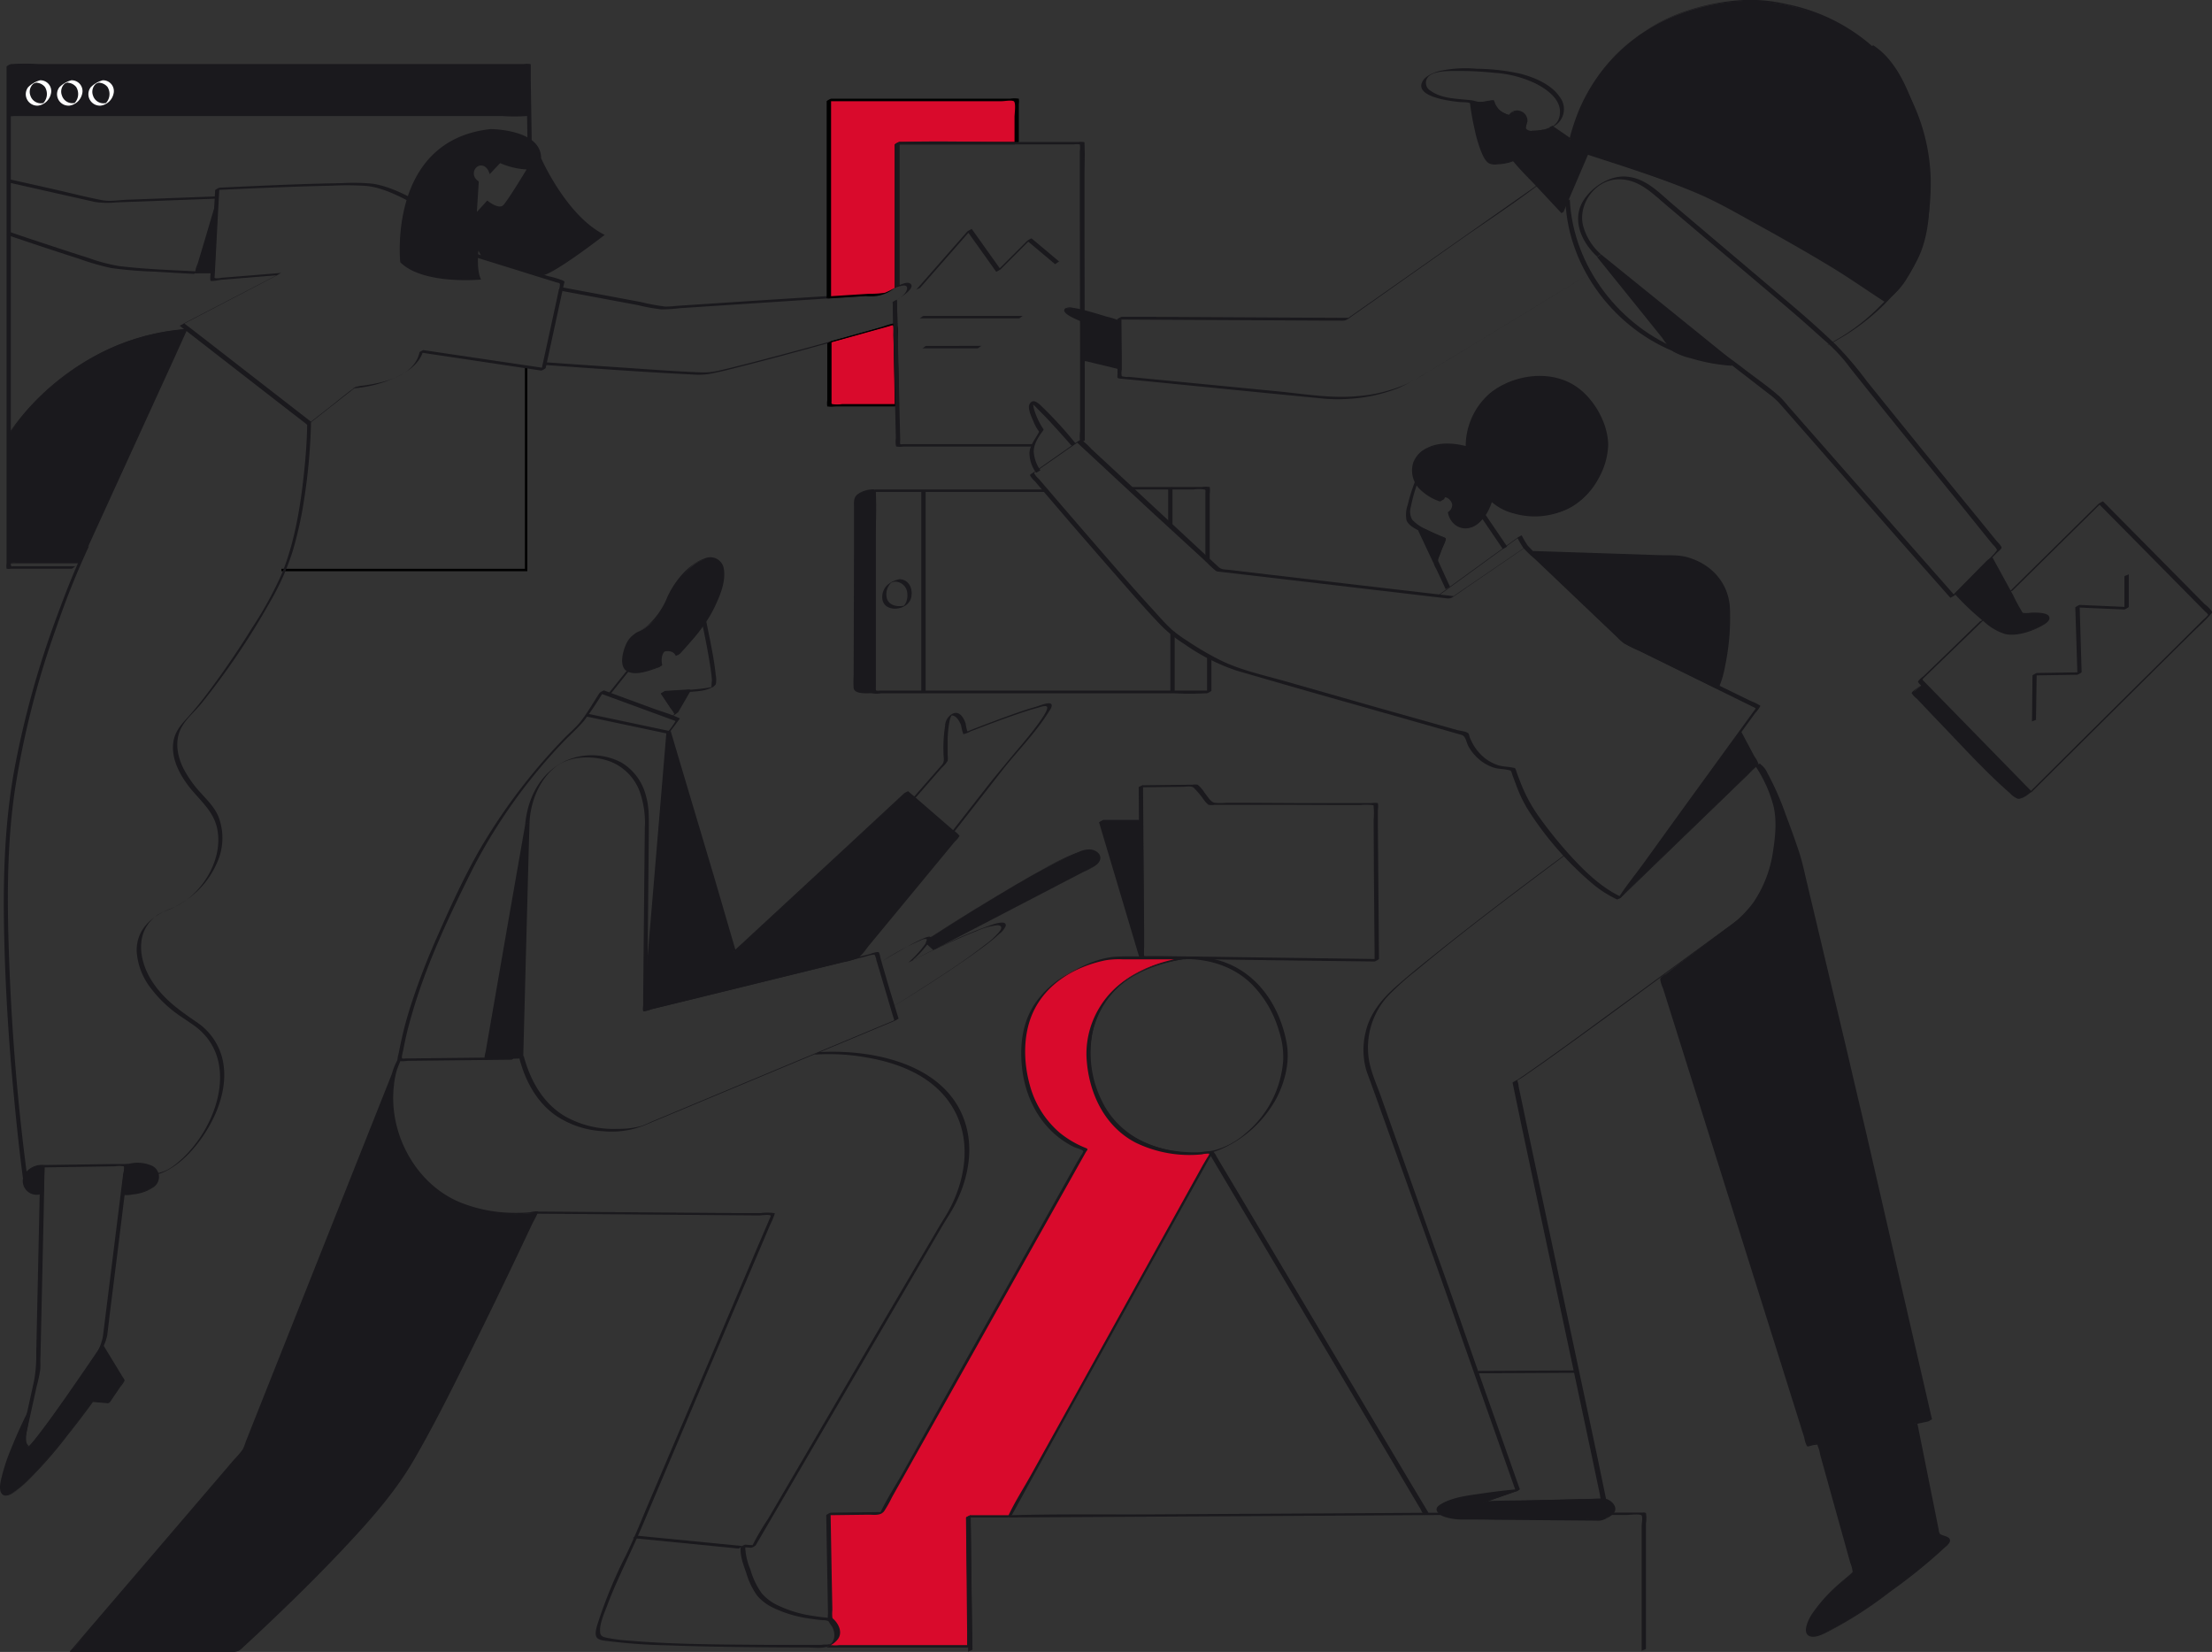 <svg id="Livello_1" data-name="Livello 1" xmlns="http://www.w3.org/2000/svg" width="510.87" height="381.5" viewBox="0 0 510.87 381.5">
  <rect x="0" y="0" width="510.87" height="381.5" fill="#333333" stroke="none"/>
  <defs>
    <style>
      .cls-1 {
        fill: #1a191d;
      }

      .cls-2 {
        fill: #fff;
      }

      .cls-3 {
        fill: #d90a2c;
      }

      .cls-4 {
        fill: none;
      }
    </style>
  </defs>
  <title>startup</title>
  <path class="cls-1" d="M442.19,344.72h-14.1c-0.81,0-.79.2-0.89-0.43a15.21,15.21,0,0,1,0-2.27V231a8.52,8.52,0,0,0,0-2,1.12,1.12,0,0,1,0-.26l-1,.56h119.5c0.61,0,.56-0.09.56,0.56l0.26,16.68v1.58c0-.17,1-0.37,1-0.56l-0.24-15.3c0-1,0-2,0-3a0.83,0.83,0,0,0-.06-0.51,4.85,4.85,0,0,0-1.58,0H433.65a48.08,48.08,0,0,0-6.16,0h-0.27a4.09,4.09,0,0,0-1,.56V344a4,4,0,0,0,0,1.29,2.8,2.8,0,0,0,1,0h14c0.32,0,.65-0.56,1-0.56h0Z" transform="translate(-424.7 -213.95)"/>
  <polygon points="121.79 131.92 65 131.92 65 131.36 121.23 131.36 121.23 84.56 121.79 84.56 121.79 131.92"/>
  <g>
    <path class="cls-1" d="M467.8,290l-24.63,53.82H426.72V314.26S440.52,291.7,467.8,290Z" transform="translate(-424.7 -213.95)"/>
    <path class="cls-1" d="M467.56,290.19l-8.32,18.17-13.26,29L442.93,344l0.49-.28h-15a3.8,3.8,0,0,1-1.25,0c-0.53-.34-0.15-3.36-0.15-4.06v-24.5a4.14,4.14,0,0,1,0-1.07c0.34-1.12,1.62-2.33,2.31-3.2a58.64,58.64,0,0,1,6.34-6.79,52.21,52.21,0,0,1,31.94-13.92c0.17,0,.32-0.27.49-0.28-16.16,1.05-31.49,10.13-40.8,23.34a2.88,2.88,0,0,0-.78,2.21V340.9a11.7,11.7,0,0,0,0,2.8,0.83,0.83,0,0,0,0,.34,4,4,0,0,0,1.2,0h15.21a1.46,1.46,0,0,0,.49-0.28l8.31-18.2,13.26-29L468,289.9C468,290,467.62,290,467.56,290.19Z" transform="translate(-424.7 -213.95)"/>
  </g>
  <g>
    <rect class="cls-1" x="2.02" y="15.1" width="120.08" height="11.57"/>
    <path class="cls-1" d="M426.47,229.18H539.76c2.08,0,4.23-.16,6.3,0,0.68,0.05.49,0,.49,0.88v10.68l0.49-.28H433.75c-2.08,0-4.23.16-6.3,0-0.68-.05-0.49,0-0.49-0.88V228.9c0,0.09-.49.18-0.49,0.28v10.76a1.72,1.72,0,0,0,0,.81,4.28,4.28,0,0,0,1.39,0H540.7a40.6,40.6,0,0,0,5.6,0h0.25a2,2,0,0,0,.49-0.28V229.71a1.72,1.72,0,0,0,0-.81,4.28,4.28,0,0,0-1.39,0H432.81a40.6,40.6,0,0,0-5.6,0H427C426.8,228.9,426.64,229.18,426.47,229.18Z" transform="translate(-424.7 -213.95)"/>
  </g>
  <path class="cls-2" d="M434,232.48a6.16,6.16,0,0,0-2.8,1.61,2.65,2.65,0,0,0,2.34,4.25,3.54,3.54,0,0,0,2.9-2.66,2.5,2.5,0,0,0-2.46-3.19c-0.32,0-.65.56-1,0.56a2.69,2.69,0,0,1,2.1,1,3.08,3.08,0,0,1-.69,4l0.61-.36-0.16.09,0.36-.2a2.54,2.54,0,0,1-3.47-1.53,2.48,2.48,0,0,1,.41-2.49,3.36,3.36,0,0,1,.38-0.35c0.22-.19-0.32.11,0,0,0.15,0,.29-0.11.44-0.14C433.37,232.95,433.64,232.56,434,232.48Z" transform="translate(-424.7 -213.95)"/>
  <path class="cls-2" d="M441.22,232.48a6.16,6.16,0,0,0-2.8,1.61,2.65,2.65,0,0,0,2.34,4.25,3.54,3.54,0,0,0,2.9-2.66,2.5,2.5,0,0,0-2.46-3.19c-0.32,0-.65.56-1,0.56a2.69,2.69,0,0,1,2.1,1,3.08,3.08,0,0,1-.69,4l0.61-.36-0.16.09,0.36-.2A2.54,2.54,0,0,1,439,236a2.48,2.48,0,0,1,.41-2.49,3.36,3.36,0,0,1,.38-0.35c0.22-.19-0.32.11,0,0,0.15,0,.29-0.11.44-0.14C440.61,232.95,440.88,232.56,441.22,232.48Z" transform="translate(-424.7 -213.95)"/>
  <path class="cls-2" d="M448.46,232.48a6.16,6.16,0,0,0-2.8,1.61,2.65,2.65,0,0,0,2.34,4.25,3.54,3.54,0,0,0,2.9-2.66,2.5,2.5,0,0,0-2.46-3.19c-0.32,0-.65.56-1,0.56a2.69,2.69,0,0,1,2.1,1,3.08,3.08,0,0,1-.69,4l0.61-.36-0.16.09,0.36-.2a2.54,2.54,0,0,1-3.47-1.53,2.49,2.49,0,0,1,.41-2.49,3.36,3.36,0,0,1,.38-0.35c0.22-.19-0.32.11,0,0,0.15,0,.29-0.11.44-0.14C447.84,232.95,448.11,232.56,448.46,232.48Z" transform="translate(-424.7 -213.95)"/>
  <path class="cls-1" d="M426.23,256l20.29,4.57a18.81,18.81,0,0,0,5,.12l13.37-.5,9.45-.35c0.34,0,.64-0.56,1-0.56l-21.31.8c-1.83.07-3.92,0.45-5.74,0.1-3.64-.7-7.24-1.63-10.85-2.45l-10.2-2.3c-0.27-.06-0.71.62-1,0.56h0Z" transform="translate(-424.7 -213.95)"/>
  <g>
    <polygon class="cls-1" points="49.34 62.97 45.28 62.97 50.17 46.62 49.34 62.97"/>
    <path class="cls-1" d="M474.28,276.78h-3a4.84,4.84,0,0,1-1.12,0,1.4,1.4,0,0,1,.08-0.27,6.88,6.88,0,0,1,.56-1.9l0.94-3.13,3.31-11.05-0.49.28-0.83,16.35c0-.1.48-0.17,0.49-0.28l0.83-16.35c0,0.1-.45.17-0.49,0.28l-3.28,11.05-0.94,3.13a6.45,6.45,0,0,0-.56,1.9,1.39,1.39,0,0,0-.08.27,4,4,0,0,0,1,0h3.09C474,277.06,474.1,276.78,474.28,276.78Z" transform="translate(-424.7 -213.95)"/>
  </g>
  <path class="cls-1" d="M470.46,276.64c-6.09-.32-12.25-0.51-18.31-1.25a40.17,40.17,0,0,1-7-1.87c-3.73-1.17-7.44-2.4-11.15-3.63q-3.42-1.12-6.83-2.3c-0.24-.08-0.74.64-1,0.56,5.54,1.89,11.09,3.74,16.67,5.52a58.2,58.2,0,0,0,7.58,2.19,95.48,95.48,0,0,0,10,.82q4.48,0.29,9,.52c0.32,0,.66-0.56,1-0.56h0Z" transform="translate(-424.7 -213.95)"/>
  <path class="cls-1" d="M529.8,271.89l19.29,6,4.08,1.26c0.62,0.19.81,0.07,0.85,0.56a5.71,5.71,0,0,1-.31,1.43l-0.5,2.33-1.34,6.16-2.16,9.92,1-.56-24.58-3.64-3.55-.53a3.48,3.48,0,0,0-1,.56c-1.32,5.56-8.4,7-13.25,7.65a4,4,0,0,0-2.21.79c-1.81,1.3-3.53,2.76-5.28,4.14L495.65,312l1-.56-25.75-20-3.64-2.8-1,.56L485.87,279l2.8-1.46a3.81,3.81,0,0,1,1-.56l-6.87.56-5.07.41-1.89.15a4.61,4.61,0,0,1-1.32.11c-0.4-.12-0.26-0.12-0.23-0.69l0.18-3.36L475,264.08l0.37-6.79-1,.56q7.74-.39,15.48-0.67c3.84-.15,7.68-0.27,11.53-0.35a68.47,68.47,0,0,1,7.92.06c3.83,0.37,7.74,2.43,11.11,4.21,0.18,0.1.8-.65,1-0.56-3.27-1.73-7-3.63-10.63-4.16a45.57,45.57,0,0,0-7.1-.13c-7.5.11-15,.43-22.49,0.77l-5.8.27a3.81,3.81,0,0,0-1,.56l-0.87,15.78-0.21,3.79a4.26,4.26,0,0,0,0,1.35c0.26,0.24,2.09-.17,2.43-0.2l4.83-.39,8.1-.66,1-.56L470,287.16l-2.8,1.46a7.58,7.58,0,0,1-1,.56l25.75,20,3.64,2.8a5,5,0,0,0,1-.56l10.63-8.33-1,.56a29.76,29.76,0,0,0,8.63-2c3.18-1.27,6.81-3.36,7.65-6.9l-1,.56L546.17,299l3.55,0.53a3.53,3.53,0,0,0,1-.56l4.18-19.23c0.15-.7.35-0.72-0.18-1a20.81,20.81,0,0,0-3.36-1L539.39,274l-8.59-2.65c-0.25-.08-0.73.63-1,0.56h0Z" transform="translate(-424.7 -213.95)"/>
  <path class="cls-1" d="M495.64,312c-0.05,4-.38,8.09-0.83,12.11-0.84,7.54-2.15,15.23-5,22.29A86.44,86.44,0,0,1,483,358.83q-3.81,6.16-8.06,12.06c-2.07,2.87-4.2,5.71-6.55,8.36-1.68,1.86-3.26,3.46-3.65,6.06-0.52,3.5,1.16,6.93,3.15,9.69,2.53,3.51,6.16,6,7,10.47,1.44,7.28-3.92,15.72-10.7,18.3-4.4,1.68-8.05,4.8-7.92,9.91a15.51,15.51,0,0,0,3.51,8.8,28.31,28.31,0,0,0,4.35,4.48c1.78,1.49,3.78,2.64,5.63,4,11.16,8.33,4.28,25.54-5.12,32.34a9.2,9.2,0,0,1-3.36,1.54c-0.35.08-.63,0.48-1,0.56,4.7-1.12,8.64-5.19,11.26-9,3.58-5.23,6.16-12.18,4.37-18.52a14.26,14.26,0,0,0-5.81-7.89c-3.77-2.58-7.42-5.15-10-9-3.28-4.76-4.48-11.69.76-15.59,1.15-.86,2.8-1.24,4.21-2a26.87,26.87,0,0,0,2.71-1.63,20,20,0,0,0,7-8.48,13.77,13.77,0,0,0,.36-10.78c-0.92-2.16-2.49-3.67-4-5.37a25.67,25.67,0,0,1-4.08-5.73c-1.39-2.8-2-6.07-.68-9,1.06-2.28,3.26-4.07,4.84-6A171.61,171.61,0,0,0,487,353.08a58.13,58.13,0,0,0,5.27-11.75,86.71,86.71,0,0,0,2.62-11.73,134.81,134.81,0,0,0,1.62-17.25v-0.95c0,0.18-1,.36-1,0.56h0.05Z" transform="translate(-424.7 -213.95)"/>
  <g>
    <path class="cls-1" d="M453.92,483s6.64-1.34,7,2.87-7.78,3.65-7.78,3.65Z" transform="translate(-424.7 -213.95)"/>
    <path class="cls-1" d="M453.43,483.3a8.33,8.33,0,0,1,5.53.49,3,3,0,0,1,1.46,3.3c-0.31,1.23-1.23,1.59-2.35,1.85a15.4,15.4,0,0,1-3.39.35,2.6,2.6,0,0,1-.92,0c-0.12-.11,0-0.08-0.05-0.29a4.61,4.61,0,0,1,.16-1.4l0.24-2.11,0.31-2.72c0,0.21-.95.33-1,0.56l-0.63,5.6c-0.06.56-.24,0.74,0.12,0.93a5.87,5.87,0,0,0,2.4-.06,10.07,10.07,0,0,0,4.78-1.63,2.87,2.87,0,0,0-.16-4.94,8.33,8.33,0,0,0-5.53-.49C454.05,482.81,453.78,483.24,453.43,483.3Z" transform="translate(-424.7 -213.95)"/>
  </g>
  <g>
    <path class="cls-1" d="M434.54,483.3s-4-.65-4,3.16,3.73,3.08,3.73,3.08Z" transform="translate(-424.7 -213.95)"/>
    <path class="cls-1" d="M435,483a4.85,4.85,0,0,0-4.56,2,3.19,3.19,0,0,0,3.36,4.81,3.82,3.82,0,0,0,1-.56L435,483c0,0.19-1,.35-1,0.56l-0.26,6.24,1-.56a3,3,0,0,1-3.72-2.75,3.74,3.74,0,0,1,.43-2.17,7.78,7.78,0,0,1,.56-0.64c0.47-.35-0.6.33-0.13,0.08l0.35-.11a4.48,4.48,0,0,1,1.81-.1C434.36,483.62,434.75,483,435,483Z" transform="translate(-424.7 -213.95)"/>
  </g>
  <path class="cls-1" d="M448.16,525.73a12.11,12.11,0,0,0,1.3-3.36l0.56-4.69L452.11,501,454,485.69c0-.37.62-2.61,0.36-2.91a2.24,2.24,0,0,0-.83,0l-3.07,0L435,483a4,4,0,0,0-1,.56l-0.57,26.5-0.36,16.37a32.35,32.35,0,0,1-.51,6.44l-3.48,15.81c0.05-.24.91-0.31,1-0.56l3.11-14.1a34.36,34.36,0,0,0,.79-3.64c0.11-1,0-2.1.07-3.13l0.75-33.79L435,483l-1,.56,13.51-.2,3.73-.06a6.1,6.1,0,0,1,2,0c0.34,0.22,0,1.4-.1,1.82l-3.92,31.45-0.74,5.94a12.61,12.61,0,0,1-1.35,3.77c0.12-.27.84-0.28,1-0.56h0v0Z" transform="translate(-424.7 -213.95)"/>
  <g>
    <path class="cls-1" d="M431.6,539.38s-9.46,18.56-5.73,19.78,20.24-21.56,20.24-21.56l3.73,0.32,3.4-5-5-8.23S432.84,547.61,431.22,548,431.6,539.38,431.6,539.38Z" transform="translate(-424.7 -213.95)"/>
    <path class="cls-1" d="M431.35,539.52c-1.46,2.87-2.8,5.81-4,8.79a44.78,44.78,0,0,0-2.24,6.64c-0.25,1.06-.83,3.16.1,4.08,1.38,1.36,4.72-2,5.52-2.75a99.63,99.63,0,0,0,9.57-10.86c2.08-2.61,4.11-5.26,6.08-8l-0.49.28,3.73,0.32a1.43,1.43,0,0,0,.49-0.28l2.38-3.51a5.47,5.47,0,0,0,1-1.49,2.36,2.36,0,0,0-.43-0.74l-4.55-7.49a5.23,5.23,0,0,0-.49.28q-4.06,6-8.25,12c-1.92,2.73-3.85,5.46-5.89,8.11-0.65.85-1.31,1.71-2,2.5a7.06,7.06,0,0,1-.62.6c-0.18.15,0.24-.15,0.26-0.13a0.41,0.41,0,0,1-.17,0,4,4,0,0,1-.35-0.35c-0.64-1.12,0-3.49.18-4.65s0.41-2.47.68-3.69c0,0.12-.46.16-0.49,0.28-0.25,1.12-.46,2.28-0.64,3.43-0.22,1.39-.69,3.26-0.29,4.65s2-.49,2.42-1c4.43-5.22,8.19-11.08,12.06-16.71q1.82-2.66,3.62-5.33l-0.49.28,4.55,7.49a2.32,2.32,0,0,1,.43.74,4.8,4.8,0,0,1-.95,1.39l-2.45,3.62,0.49-.28-2.74-.24a1.82,1.82,0,0,0-1.3.11,5.7,5.7,0,0,0-1.28,1.63c-2.74,3.68-5.56,7.28-8.52,10.8-1.65,2-3.36,3.88-5.16,5.68-1.12,1.12-2.59,2.83-4.17,3.24-3.45.88-.49-7.2-0.11-8.27a100.23,100.23,0,0,1,5-11.48C431.77,539.37,431.43,539.37,431.35,539.52Z" transform="translate(-424.7 -213.95)"/>
  </g>
  <path class="cls-1" d="M431.06,486.18c-2.24-16.57-3.6-33.33-4.23-50-0.49-13.29-.63-26.73,1.33-39.91A203.36,203.36,0,0,1,437.67,359a192.8,192.8,0,0,1,7.61-19c-0.13.27-.83,0.28-1,0.56-2.38,5-4.4,10.21-6.32,15.41a214,214,0,0,0-10,36c-2.38,13.26-2.61,26.7-2.24,40.14,0.32,12,1.12,24,2.28,35.91,0.59,6.23,1.25,12.48,2.09,18.69,0-.13,1-0.41,1-0.56h0Z" transform="translate(-424.7 -213.95)"/>
  <path class="cls-1" d="M535.81,278.51s-13.38,1.3-18.67-4c0,0-3-28.14,20.86-30.75,0,0,11.67,0,11.67,6.72,0,0,5.9,13.43,14.69,17.71,0,0-12.09,9.4-14.62,9.4L536,273.36l-2.21-4.19,0.32-5.47,3.12-3.44s2.61,2.16,3.69,1.08,5.4-8.26,5.4-8.26a17.48,17.48,0,0,1-6.11-1.46l-2.42,2.55s-0.45-2-2-2-2.55,2.42-.51,3.69l-0.45,7.05-0.7.77-0.32,5.47,1.39,2.65S534.67,276.39,535.81,278.51Z" transform="translate(-424.7 -213.95)"/>
  <path class="cls-1" d="M553.72,281l18.22,3.4a44.13,44.13,0,0,0,5.5,1,37.5,37.5,0,0,0,4.29-.28l42.64-2.8a15.28,15.28,0,0,0,4.09-.39s0.26-.14,0,0l0.62-.34c0.47-.25.95-0.49,1.43-0.71a8.27,8.27,0,0,1,2.86-1c0.87,0,1,.5.67,1.25a3.85,3.85,0,0,1-1.12,1.32,7.47,7.47,0,0,1-.92.65c0.32-.17-0.42.13-0.13,0.05a4.23,4.23,0,0,0-1,.56L631,289l1-.56c-11,3.13-22,6.21-33,9.06-2.69.69-5.37,1.38-8.08,2a15.73,15.73,0,0,1-4,.46c-6.33-.24-12.66-0.73-19-1.16q-8.48-.56-17-1.17c-0.31,0-.67.56-1,0.56,11.52,0.82,23,1.68,34.58,2.24a16.72,16.72,0,0,0,4-.12c2.41-.45,4.8-1.06,7.18-1.68,7.07-1.78,14.1-3.72,21.13-5.66q7.09-2,14.16-4a4.14,4.14,0,0,0,1-.56l-0.13-5.24-1,.56c0.94-.44,5.78-3.29,4-4.34-0.87-.52-2.9.68-3.67,1s-1.63.82-2.42,1.28l0.36-.2-31.21,2-17,1.12a20.27,20.27,0,0,1-2.56.16,49.26,49.26,0,0,1-5.68-1.06l-18-3.36c-0.29-.05-0.69.61-1,0.56h0Z" transform="translate(-424.7 -213.95)"/>
  <g>
    <polygon class="cls-3" points="191.45 68.7 191.44 23.09 234.82 23.09 234.82 33.07 207.18 33.07 207.18 66.2 203.98 67.88 191.45 68.7"/>
    <path d="M616.64,282.36v-45.6l-1,.56h40.44c0.64,0,2.17-.3,2.74,0s0.19,2.94.19,3.62v6.36l1-.56H632.36a4.09,4.09,0,0,0-1,.56v33.13l1-.56a17.23,17.23,0,0,1-3.25,1.68,21.22,21.22,0,0,1-3.64.24l-8.82.56c-0.34,0-.64.56-1,0.56l9.07-.59a8.63,8.63,0,0,0,6.67-1.9,4.06,4.06,0,0,0,1-.56V246.72l-1,.56H659a4.09,4.09,0,0,0,1-.56V238a4.13,4.13,0,0,0,0-1.26,6.25,6.25,0,0,0-2,0H616.62a4.1,4.1,0,0,0-1,.56v45.61C615.67,282.74,616.64,282.56,616.64,282.36Z" transform="translate(-424.7 -213.95)"/>
  </g>
  <g>
    <g>
      <polygon class="cls-3" points="191.55 79.07 191.57 93.6 207.18 93.6 206.8 74.79 191.55 79.07"/>
      <path d="M616,293.16v12.61a5,5,0,0,0,.05,1.91c0.29,0.28,2.27,0,2.68,0h12.88a2.1,2.1,0,0,0,.48-0.28L632,299.23l-0.13-6.2c0-.85.38-3.35-0.08-4.1-0.3-.48-0.43-0.22-1.27,0l-5.17,1.45-8.81,2.47c-0.17,0-.31.23-0.48,0.28l8.57-2.41,5.27-1.48c0.86-.24,1.09-0.53,1.41-0.06,0.44,0.63.06,3.16,0.08,3.89l0.12,6.16,0.17,8.41,0.48-.28H619.43c-0.45,0-2.55.31-2.87,0a4.63,4.63,0,0,1-.05-1.74V292.88C616.49,293,616,293.06,616,293.16Z" transform="translate(-424.7 -213.95)"/>
    </g>
    <path d="M615.76,293.29v13.12a4.72,4.72,0,0,0,0,1.4,6.11,6.11,0,0,0,1.57,0h14a4.19,4.19,0,0,0,1-.56L632,292.1c0-1,0-2.1-.06-3.13,0-.59.11-0.45-0.39-0.41a14.72,14.72,0,0,0-3,.85l-4.59,1.3-7.22,2c-0.35.1-.62,0.46-1,0.56l14.36-4c0.48-.13.71-0.34,0.9-0.06s0,2,.05,2.49l0.19,9.35,0.11,6.78,1-.56H619.19a6.91,6.91,0,0,1-2.28,0c-0.25-.14-0.16-0.32-0.16-0.72V292.73C616.73,292.91,615.76,293.1,615.76,293.29Z" transform="translate(-424.7 -213.95)"/>
  </g>
  <path class="cls-1" d="M675.23,315.71l0-16.33-0.06-31.54V254.46c0-2.39.13-4.83,0-7.22,0-.51.1-0.36-0.26-0.5a4.06,4.06,0,0,0-1.12,0H658.3c-8.47,0-17-.27-25.45,0h-0.49a4.09,4.09,0,0,0-1,.56v33.13c0-.18,1-0.36,1-0.56V246.74l-1,.56h41.33a4.72,4.72,0,0,1,1.4,0,5.47,5.47,0,0,1,0,1.57V264.7l0.06,31.6v17.24a9.19,9.19,0,0,0,0,2.38,1.19,1.19,0,0,1,0,.31c0-.18,1-0.36,1-0.56h0Z" transform="translate(-424.7 -213.95)"/>
  <path class="cls-1" d="M630.88,283.77l0.65,28.33,0.07,3a6,6,0,0,0,0,1.68c0.13,0.35-.08.15,0.16,0.3a5.48,5.48,0,0,0,1.57,0h29.5c0.32,0,.65-0.56,1-0.56H633.36a2.31,2.31,0,0,1-.75,0,3,3,0,0,1,0-.94l-0.06-2.38-0.39-17.05-0.3-12.87c0,0.17-1,.37-1,0.56h0Z" transform="translate(-424.7 -213.95)"/>
  <path class="cls-1" d="M637.23,280.39l11.9-13.56-1,.56,6.65,9.33a11,11,0,0,0,1-.56l7.16-7.16-1,.56,6.4,5.37c0.1,0.09.88-.64,1-0.56l-6.4-5.37a5.31,5.31,0,0,0-1,.56l-7.16,7.16,1-.56-6.65-9.34a10.63,10.63,0,0,0-1,.56l-11.9,13.56c0.23-.26.73-0.29,1-0.56h0Z" transform="translate(-424.7 -213.95)"/>
  <path class="cls-1" d="M637,287.48h23c0.32,0,.65-0.56,1-0.56H638c-0.32,0-.65.56-1,0.56h0Z" transform="translate(-424.7 -213.95)"/>
  <path class="cls-1" d="M637.66,294.39h12.79c0.32,0,.65-0.56,1-0.56H638.64c-0.32,0-.65.56-1,0.56h0Z" transform="translate(-424.7 -213.95)"/>
  <g>
    <path class="cls-1" d="M674.69,288.09s-4.87-2-4-2.85,12.48,3,12.48,3v10.79l-8.48-2Z" transform="translate(-424.7 -213.95)"/>
    <path class="cls-1" d="M674.93,287.95c-0.56-.24-4.9-2.14-3.92-2.89l-0.48.27c0.7-.35,1.91.06,2.61,0.21,1.32,0.28,2.62.64,3.92,1s2.52,0.75,3.77,1.15a6.64,6.64,0,0,1,2.07.68,2.66,2.66,0,0,1,.07,1.22v9.59l0.49-.28-4.38-1.06-2.83-.68a4,4,0,0,1-1.28-.31,4.12,4.12,0,0,1,0-1.39v-7.53c0,0.09-.49.18-0.49,0.28v7.41a4.62,4.62,0,0,0,0,1.49,3.57,3.57,0,0,0,1.18.29l2.93,0.71,4.38,1.06a2.2,2.2,0,0,0,.49-0.28V289c0-.63.13-0.69-0.32-1a14.06,14.06,0,0,0-2.84-.92c-1.41-.44-2.8-0.86-4.25-1.25a27.67,27.67,0,0,0-3.75-.83,2.17,2.17,0,0,0-1.49.16c-1.56,1,2.9,2.74,3.65,3.05C674.56,288.27,674.83,287.91,674.93,287.95Z" transform="translate(-424.7 -213.95)"/>
  </g>
  <path class="cls-1" d="M673.16,316.42a92.82,92.82,0,0,0-8.27-9c-0.72-.64-1.74-1.37-2.41-0.13-0.51.93,0.46,3,.82,3.8a10.42,10.42,0,0,0,1,2c0.42,0.6.48,0.43,0.16,1-0.8,1.42-1.87,2.71-2,4.41a7.8,7.8,0,0,0,1.54,4.63s1-.56,1-0.56a8.29,8.29,0,0,1-1.56-4.33c0-1.63,1-3.26,1.94-4.54,0.39-.56.45-0.4,0.11-0.94a15.89,15.89,0,0,1-1.19-2.19c-0.25-.59-1.52-3.43-0.71-4l-1,.56c0.56-.12,1.51,1,1.83,1.34,1.12,1.12,2.24,2.24,3.3,3.43q2.28,2.48,4.48,5c0.05,0.06.93-.6,1-0.56h0Z" transform="translate(-424.7 -213.95)"/>
  <path class="cls-1" d="M779.44,256.9l-14.87,10.46-23.76,16.7-5.5,3.86,1-.56-17.76-.09-28.32-.15-6.51,0a4.13,4.13,0,0,0-1,.56l0.08,12.53c0,0.88-.24,1.09.56,1.17l3.58,0.35,30.31,3,12.44,1.21a37.61,37.61,0,0,0,6.75.11,36.94,36.94,0,0,0,11.24-2.49,43.51,43.51,0,0,0,5.41-2.9c4.48-2.63,8.87-5.32,13.29-8q12.65-7.68,25.26-15.43l0.49-.3c-0.23.14-.65,0.36-0.93,0.56q-10.63,6.52-21.27,13-7.23,4.4-14.47,8.76c-1.86,1.12-3.69,2.32-5.65,3.25a34.43,34.43,0,0,1-11.44,2.92c-6.08.6-12.2-.46-18.25-1.06l-30.23-2.94-4.48-.44a4.26,4.26,0,0,1-1.63-.16,3.42,3.42,0,0,1,0-1.45v-3.45l-0.08-7.37v-1.37l-1,.56,18.84,0.1,28.71,0.15h3.83a4.27,4.27,0,0,0,1.35-.07,6.27,6.27,0,0,0,1.4-.88l2.65-1.86,22.7-16c6-4.19,12.11-8.19,17.91-12.59l0.3-.21c-0.3.21-.67,0.35-1,0.56h0Z" transform="translate(-424.7 -213.95)"/>
  <g>
    <path class="cls-1" d="M764.41,237.38s1.73,14.38,5.19,14.38,4.74-.75,4.74-0.75l11.19,12,5.79-13.55s21.45,7,27.32,9.78,27.17,14.67,33.58,19,7.9,5.27,7.9,5.27,10.24-5.87,10.24-28c0,0,.27-37.13-39.32-41.37,0,0-34.81-2.46-43.68,32.08l-4.34-3s-4.71,2.49-6.16.46c0,0,1.34-2.24-.69-3.64a1.74,1.74,0,0,0-2.83.8s-3.58-.91-4.23-3.53C769.12,237.26,765.2,238.16,764.41,237.38Z" transform="translate(-424.7 -213.95)"/>
    <path class="cls-1" d="M764.17,237.54a61.59,61.59,0,0,0,1.12,6.38,32.15,32.15,0,0,0,1.39,4.77c0.4,1,.94,2.41,1.94,3a3.48,3.48,0,0,0,2,.2,11.15,11.15,0,0,0,2.93-.49c0.63-.22.5-0.35,0.93,0.16,1.75,2.09,3.76,4,5.6,6l5.23,5.6a3.3,3.3,0,0,0,.49-0.28l5.81-13.57-0.49.28c8.79,2.87,17.75,5.63,26.24,9.3,4.53,2,8.85,4.51,13.16,6.89,5.73,3.16,11.42,6.38,17,9.76,4.21,2.55,8.24,5.38,12.36,8.06a1.3,1.3,0,0,0,.25-0.14,16.13,16.13,0,0,0,5.07-5.37c4.22-6.64,5.5-15,5.41-22.76a44.77,44.77,0,0,0-4.05-17.48,39.58,39.58,0,0,0-9.77-13.51,42.43,42.43,0,0,0-19.31-9.4,36.83,36.83,0,0,0-9.79-1,49.85,49.85,0,0,0-12.58,2.24,40.9,40.9,0,0,0-26,23.84,52.32,52.32,0,0,0-2,6.25l0.49-.28-4.37-3h0a10.16,10.16,0,0,1-4,1.24c-0.56,0-1.85,0-2.11-.69a6.07,6.07,0,0,1,.35-1.53c0.14-2.64-3.48-3.59-4.44-1.12l0.49-.28a7.84,7.84,0,0,1-1.75-.72,6.38,6.38,0,0,1-1.33-.93,13.16,13.16,0,0,1-1.06-1.56c-0.32-.4,0-0.23-0.53-0.23a11.13,11.13,0,0,0-1.33.22c-0.86.11-2.19,0.37-2.93-.2-0.06,0-.43.32-0.49,0.28,0.72,0.56,2,.32,2.8.22,0.46-.06.93-0.19,1.39-0.22s0.29-.22.62,0.21a13.83,13.83,0,0,0,.95,1.45,6.09,6.09,0,0,0,1.32,1,7.86,7.86,0,0,0,1.87.78,1.68,1.68,0,0,0,.49-0.28,2.24,2.24,0,0,1,.91-1.12l-0.48.27a2.29,2.29,0,0,1,2.7,1.12c0.6,1,.1,1.61,0,2.57,0,0.39-.23.11,0.12,0.56a1.85,1.85,0,0,0,1.12.49,6.34,6.34,0,0,0,2.92-.44,8.54,8.54,0,0,1,1.72-.72,1.75,1.75,0,0,1,.95.49l3.55,2.45a2.43,2.43,0,0,0,.49-0.28c2.62-10.07,8.2-19.12,17-24.87a45.25,45.25,0,0,1,20.71-6.78c14.27-1.26,29.34,5.63,37.33,17.57a46.07,46.07,0,0,1,6.81,32.69c-1,6.81-3.54,14.2-9.12,18.64a1.63,1.63,0,0,1-.42.29c0.82-.25.25-0.3,0-0.56a54.54,54.54,0,0,0-5-3.36c-3.92-2.6-7.84-5-11.91-7.39q-7.15-4.16-14.42-8.12c-3.4-1.86-6.79-3.81-10.33-5.38-7.93-3.54-16.38-6.09-24.63-8.81l-2.07-.63a1.75,1.75,0,0,0-.49.28l-5.79,13.55,0.49-.28-11.19-12-0.07,0a7.34,7.34,0,0,1-2.37.56c-1,.12-2.28.42-3.17-0.18-1.37-.93-2-3.14-2.42-4.62a54.94,54.94,0,0,1-1.91-9.44A3.81,3.81,0,0,0,764.17,237.54Z" transform="translate(-424.7 -213.95)"/>
  </g>
  <path class="cls-1" d="M777.6,244.65a11.27,11.27,0,0,0,6.2-1.68,4.54,4.54,0,0,0,1.19-6.55c-2-3-5.92-4.61-9.26-5.47a48.63,48.63,0,0,0-10-1.12,28.19,28.19,0,0,0-8.75.56c-1.19.34-3,1.09-3.66,2.21-2.28,3.74,6.53,4.72,8.46,4.91,0.68,0.07,1.41,0,2.09.16a10.79,10.79,0,0,0,2.93.37c0.56-.05,1.63-0.56,1.91-0.3a6.87,6.87,0,0,1,.56,1.18,4.32,4.32,0,0,0,3.6,2.17c0.32,0,.66-0.56,1-0.56a4.16,4.16,0,0,1-3.18-1.56,5.71,5.71,0,0,1-.64-1,4.21,4.21,0,0,0-.39-0.92,7.36,7.36,0,0,0-1.43.36,6.54,6.54,0,0,1-2.33,0c-0.42-.08-0.81-0.22-1.23-0.28-3.13-.41-6.91-0.28-9.6-2.24a2.08,2.08,0,0,1-.27-3.43c1.5-1.2,4.63-1.12,6.47-1.12a73.88,73.88,0,0,1,8.57.43,25.86,25.86,0,0,1,9.62,2.52c2.51,1.3,5.73,3.56,5.52,6.77-0.23,3.5-3.47,4-6.36,4.06-0.33,0-.65.56-1,0.56h0Z" transform="translate(-424.7 -213.95)"/>
  <path class="cls-1" d="M786.25,260.52c0.69,15.5,11.59,29.59,26,35,0.23,0.08.76-.64,1-0.56-14.39-5.41-25.29-19.49-26-35,0,0.16-1,.38-1,0.56h0Z" transform="translate(-424.7 -213.95)"/>
  <g>
    <path class="cls-1" d="M794,273l17.68,21.83a37.71,37.71,0,0,0,13.37,3.26Z" transform="translate(-424.7 -213.95)"/>
    <path class="cls-1" d="M793.55,273.3l9.08,11.26,6,7.46a17.88,17.88,0,0,0,2.59,3.16,15.1,15.1,0,0,0,4,1.51,41.51,41.51,0,0,0,9.35,1.72c0.17,0,.87-0.64,1-0.56l-27.21-22-3.83-3.1c-0.11-.09-0.87.64-1,0.56l27.21,22,3.83,3.1,1-.56c-4.25-.3-9.09-1.06-12.95-3.06-1-.52-1.65-1.72-2.35-2.58l-12.2-15.06-3.55-4.39C794.48,272.69,793.58,273.36,793.55,273.3Z" transform="translate(-424.7 -213.95)"/>
  </g>
  <path class="cls-1" d="M794.52,272.74a13.43,13.43,0,0,1-4.21-6.72c-1.16-4.84,2.64-10.25,7.65-10.63s8.36,3.23,11.84,6.16l26.62,22.53q4.64,3.92,9.12,8a41.83,41.83,0,0,1,5.45,5.51c0.84,1.12,1.72,2.24,2.59,3.31,8.15,10.24,16.43,20.37,24.68,30.52l5,6.22,1.63,2a5.21,5.21,0,0,1,.93,1.12c0.14,0.41.18,0-.07,0.46a13.19,13.19,0,0,1-2.32,2.35l-6.9,7L875.12,352l1-.56-25-28.39-13.43-15.3a23.63,23.63,0,0,0-2-2.24c-2.69-2.36-5.71-4.42-8.54-6.62-4.93-3.82-10.37-7-15.62-10.3-0.15-.1-0.83.65-1,0.56l8,5.09c1.94,1.24,4,2.38,5.82,3.8l9.13,7.07a15.88,15.88,0,0,1,2.38,2.19L865,340.54,875.14,352a7.6,7.6,0,0,0,1-.56l5-5,3.61-3.66,1.4-1.42a3.56,3.56,0,0,0,.81-0.82c0.13-.44-0.88-1.33-1.2-1.73l-4.16-5.12Q868.65,317.88,855.87,302a82.78,82.78,0,0,0-7.24-8.51c-3.39-3.23-6.91-6.36-10.49-9.39l-26.86-22.75c-3.36-2.8-6.37-6.3-11.06-6.62-3.72-.26-7.66,2.27-9.67,5.28-2.51,3.74-1.3,8.08,1.33,11.38a13.78,13.78,0,0,0,1.68,1.81c0.1,0.08.88-.63,1-0.56h0v0.08Z" transform="translate(-424.7 -213.95)"/>
  <path class="cls-1" d="M846.79,293.65c8.34-4.18,16.14-11,20.51-19.28,2.65-5,3.15-10.89,3-16.45a64,64,0,0,0-3.42-18.83c-1.85-5.37-4.59-11.45-9.51-14.65-0.15-.1-0.83.65-1,0.56,3.95,2.56,6.43,7,8.23,11.19a61.27,61.27,0,0,1,4.35,17,46.94,46.94,0,0,1-.63,16.49c-1.44,5.83-5.24,10.89-9.47,15a45.67,45.67,0,0,1-11.11,8.33c-0.3.15-.7,0.43-0.93,0.56h0Z" transform="translate(-424.7 -213.95)"/>
  <g>
    <path class="cls-1" d="M876.61,350.81s8.55,9.4,12.4,9.4,8.54-1.68,8.54-3.29-6.2-1.12-6.2-1.12l-7-12.83Z" transform="translate(-424.7 -213.95)"/>
    <path class="cls-1" d="M876.13,351.09a59.16,59.16,0,0,0,6.87,6.49,12.54,12.54,0,0,0,4.81,2.8c2.35,0.52,5.53-.4,7.62-1.48,0.78-.41,2.68-1.23,2.6-2.27-0.1-1.37-3.36-1.19-4.26-1.19a6.33,6.33,0,0,1-1.8.06,0.73,0.73,0,0,1-.35-0.41,42.11,42.11,0,0,1-2-3.73l-4.75-8.68s-0.9.49-1,.56l-7.73,7.84c0.25-.25.72-0.3,1-0.56l7.73-7.84-1,.56,3.57,6.54,2.46,4.51a5.75,5.75,0,0,0,1,1.78,4.48,4.48,0,0,0,1.42-.06,18.12,18.12,0,0,1,2.69.12c1.29,0.17,3,.95,1.31,2.24a9.71,9.71,0,0,1-3.76,1.27,10,10,0,0,1-3.69.24,11.88,11.88,0,0,1-4.54-2.55,57.42,57.42,0,0,1-7.24-6.78C877.07,350.46,876.18,351.16,876.13,351.09Z" transform="translate(-424.7 -213.95)"/>
  </g>
  <path class="cls-1" d="M882.06,357.39l-8.23,8-5,4.82a5,5,0,0,0-1.17,1.12c0,0.19,0,0,.12.27a4.88,4.88,0,0,0,1,1l1.62,1.68,4.51,4.61,11.23,11.48,6.83,7a6.59,6.59,0,0,0,1-.56l28.82-28.63,8.1-8c1.48-1.47,3.12-2.88,4.48-4.48,0.27-.32.3-0.19,0.22-0.48a7.62,7.62,0,0,0-1.71-1.74l-7.91-8-15.58-15.75a6.51,6.51,0,0,0-1,.56l-18.19,17.94-2.64,2.61c0.26-.25.71-0.3,1-0.56l18.19-17.94,2.64-2.61-1,.56,13.25,13.4,8.75,8.87,2.57,2.6a2.62,2.62,0,0,1,.72.79,5.69,5.69,0,0,1-1,1l-2.29,2.28-7.41,7.36-19,18.84-12,11.94,1-.56-16.61-17-8.12-8.31c-0.59-.6-0.73-0.51-0.11-1.12l4.26-4.12,9.69-9.37c-0.26.25-.71,0.31-1,0.56h0Z" transform="translate(-424.7 -213.95)"/>
  <g>
    <path class="cls-1" d="M893.43,397a3.36,3.36,0,0,1-2.54,1.32c-1.6,0-24.49-24.4-24.49-24.4l2.48-2" transform="translate(-424.7 -213.95)"/>
    <path class="cls-1" d="M893.19,397.13c-1.62,2.17-3.2.34-4.54-.89-2.28-2.08-4.48-4.28-6.62-6.47-4.69-4.74-9.3-9.56-13.88-14.42a6.43,6.43,0,0,1-1.44-1.53c0-.45,2-1.68,2.43-2.07-0.14.12-.34,0.16-0.49,0.28-0.44.36-2.46,1.59-2.45,2a4.85,4.85,0,0,0,1.22,1.29q3.16,3.36,6.35,6.68c4.91,5.12,9.76,10.44,15.11,15.11a5.36,5.36,0,0,0,1.75,1.28c0.93,0.22,2.52-.88,3-1.59-0.1.13-.38,0.14-0.49,0.28h0Z" transform="translate(-424.7 -213.95)"/>
  </g>
  <path class="cls-1" d="M894.92,380.08l0.16-10.7-1,.56,10.38-.16a4.24,4.24,0,0,0,1-.56L905,353.66l-1,.56,11.34,0.49a4.13,4.13,0,0,0,1-.56v-7.62c0,0.18-1,.36-1,0.56v7.62l1-.56L905,353.65a4.29,4.29,0,0,0-1,.56l0.49,15.56,1-.56-10.38.16a4,4,0,0,0-1,.56L894,380.63c0-.18,1-0.36,1-0.56h0Z" transform="translate(-424.7 -213.95)"/>
  <g>
    <path class="cls-1" d="M757.81,329.45s-8-2.59-6.16-8.86,12.2-3.09,12.2-3.09-0.75-14.55,13.87-16.3,18,12.78,18,15.79-2.68,13.79-12.28,15.54S769.2,329,769.2,329s-1.76,6.77-5.35,6.77-4.18-3.85-4.18-3.85,2-1.25.42-2.84S757.81,329.45,757.81,329.45Z" transform="translate(-424.7 -213.95)"/>
    <path class="cls-1" d="M758.3,329.17c-4-1.3-8-5.2-5.88-9.67,1.78-3.72,7.7-2.7,10.92-1.72a4.74,4.74,0,0,0,1-.56,17.15,17.15,0,0,1,2.86-10.07,12.82,12.82,0,0,1,8.52-5.41,16.46,16.46,0,0,1,11.08,1.36c4.58,2.52,7.48,7.65,8.34,12.71,0.81,4.71-2,10.36-5.35,13.52-3.6,3.44-9.41,3.95-14.07,2.72a12.51,12.51,0,0,1-6.05-3.31,7,7,0,0,0-1,.56,14.19,14.19,0,0,1-2.2,4.8,2.67,2.67,0,0,1-2.88,1.36,4,4,0,0,1-2.85-2.07,3.37,3.37,0,0,1-.62-1.73,5.28,5.28,0,0,1,.65-0.61,1.53,1.53,0,0,0,0-1.89,2,2,0,0,0-3.51.56c0.1-.26.87-0.29,1-0.56a1.68,1.68,0,0,1,.68-0.86l-1,.56c1-.35,2.05.73,2.15,1.65a2,2,0,0,1-1,1.72h0c0.49,3,3.45,4.72,6.16,3.16,2.39-1.38,3.65-4,4.34-6.64l-1,.56a12.4,12.4,0,0,0,5.74,3.22,17.28,17.28,0,0,0,12.95-1.35,16.41,16.41,0,0,0,6.6-6.72,16.88,16.88,0,0,0,2.24-7.77c-0.05-4.92-3.17-10.45-7.09-13.26-5.89-4.24-14.55-3.12-20.1,1.23a16.2,16.2,0,0,0-5.7,13.14l1-.56c-3-.92-6.93-1.39-9.84.13a6,6,0,0,0-3.33,3.52,6.13,6.13,0,0,0,2,6.45,12,12,0,0,0,4.16,2.41C757.57,329.81,758.06,329.09,758.3,329.17Z" transform="translate(-424.7 -213.95)"/>
  </g>
  <g>
    <line class="cls-4" x1="341.72" y1="117.93" x2="347.57" y2="126.53"/>
    <path class="cls-1" d="M765.93,332.13l5.85,8.61s1-.56,1-0.56l-5.85-8.61s-1,.56-1,0.56h0Z" transform="translate(-424.7 -213.95)"/>
  </g>
  <path class="cls-1" d="M751.81,324.38a42.53,42.53,0,0,0-2,6.18,6.8,6.8,0,0,0-.27,3.53c0.38,1.06,1.62,1.74,2.52,2.24a32.83,32.83,0,0,0,4,1.93c0.37,0.16,1.51.41,1.58,0.74a3.74,3.74,0,0,1-.44,1.15L756.45,342a5.12,5.12,0,0,0-.66,2,5.78,5.78,0,0,0,.6,1.3l0.94,2,1.25,2.71a9.86,9.86,0,0,0,1-.56l-2.57-5.6a1.41,1.41,0,0,1,.09-1.52l1.32-3.44c0.31-.79.22-0.64-0.56-1a40.92,40.92,0,0,1-3.74-1.68,9.29,9.29,0,0,1-3.26-2.24,3.78,3.78,0,0,1-.31-3,35.82,35.82,0,0,1,2.27-7.3c-0.11.27-.86,0.28-1,0.56h0v0Z" transform="translate(-424.7 -213.95)"/>
  <g>
    <polygon class="cls-1" points="328.01 122.25 331.52 129.71 333.45 124.69 328.01 122.25"/>
    <path class="cls-1" d="M752.23,336.47l3.51,7.46s0.93-.46,1-0.56l1-2.64c0.16-.42,1-2,0.87-2.4a3.44,3.44,0,0,0-1-.45l-1.8-.81-2.59-1.16c-0.21-.09-0.78.64-1,0.56l2.46,1.12,1.93,0.87a3.44,3.44,0,0,1,1,.45c0.17,0.36-.67,1.86-0.82,2.24l-1.06,2.76,1-.56-3.51-7.46A10.19,10.19,0,0,0,752.23,336.47Z" transform="translate(-424.7 -213.95)"/>
  </g>
  <path class="cls-1" d="M776.64,340.52l-17.11,11.68,1-.56L745,349.83l-27.2-3.18-9.18-1.09c-1-.12-1.8,0-2.54-0.71L690,329.92l-9.76-9.06-3.54-3.28a14.48,14.48,0,0,0-2-1.86,2,2,0,0,1-.28-0.26,6.15,6.15,0,0,0-1,.56l-6.6,4.61-3.63,2.55c-0.42.3-.64,0.28-0.56,0.64a5.88,5.88,0,0,0,1.12,1.31l2,2.37,6.23,7.28c5,5.77,10,11.53,15,17.21,1.89,2.12,3.78,4.23,5.74,6.27a30.63,30.63,0,0,0,5.53,4.44,46.44,46.44,0,0,0,12.15,6.16l5.82,1.68q10.31,3,20.64,5.9l20.24,5.76,5.15,1.47c1,0.3,1.07,1.68,1.58,2.62a11,11,0,0,0,3.16,3.57,10.2,10.2,0,0,0,2.66,1.35c1.16,0.39,2.39.29,3.54,0.6,0.87,0.24.17-.14,0.48,0.22a3.32,3.32,0,0,1,.29.81l1.12,3a30.57,30.57,0,0,0,2.68,5.37,75.71,75.71,0,0,0,14.83,16.91,26.1,26.1,0,0,0,5.6,3.56,3.62,3.62,0,0,0,1-.56l13.26-18.25,17.64-24.27a6.87,6.87,0,0,0,1.19-1.64,10.58,10.58,0,0,0-2.24-1.12l-13.84-6.76-13.15-6.48c-2-1-3.43-2.6-5.08-4.18l-12.25-11.64-3.89-3.69a36.74,36.74,0,0,1-3.27-3.11,18.89,18.89,0,0,1-1.42-2.4s-0.89.5-1,.56l-18.93,13.74c0.3-.22.67-0.34,1-0.56l18.93-13.76-1,.56a20.91,20.91,0,0,0,1.42,2.41,26.51,26.51,0,0,0,2.6,2.48l2.19,2.08,11.75,11.19,5.09,4.84a10.81,10.81,0,0,0,1.57,1.41,40.3,40.3,0,0,0,3.63,1.79l6.84,3.36,15.11,7.44,4.38,2.15c0.56,0.29.53,0.21,0.16,0.73l-15.86,21.83-9.81,13.59c-1.9,2.61-4,5.17-5.73,7.88-0.08.13-.18,0.25-0.27,0.38l1-.56c-4.33-2-7.93-5.38-11.14-8.81a97.35,97.35,0,0,1-7.84-9.6,35.68,35.68,0,0,1-4.18-7.59q-0.56-1.4-1.08-2.83a3.2,3.2,0,0,0-.29-0.81c-0.22-.26,0-0.12-0.48-0.22-1.16-.29-2.36-0.21-3.54-0.6a10.21,10.21,0,0,1-2.89-1.52,11.06,11.06,0,0,1-3-3.57,11.63,11.63,0,0,1-.67-1.46,3.11,3.11,0,0,0-.26-0.78c-0.44-.47-2-0.62-2.64-0.79l-17.73-5-21.91-6.25c-5-1.43-10.33-2.56-15-4.86a68.46,68.46,0,0,1-7.61-4.45,29.51,29.51,0,0,1-3.51-2.54c-1.55-1.4-2.94-3-4.35-4.56-5-5.45-9.81-11-14.64-16.59q-5.93-6.84-11.82-13.73a5,5,0,0,1-1.05-1.23c-0.07-.36.23-0.38,0.63-0.66l8.13-5.68,2.07-1.44-1,.56,17.91,16.63L702.51,343c0.93,0.86,1.82,1.84,2.8,2.62a1.24,1.24,0,0,0,.9.35l26.22,3.07,26.43,3.1a2,2,0,0,0,1.63-.49c1.21-.77,2.38-1.63,3.58-2.45l12.58-8.61,1-.64c-0.31.21-.66,0.35-1,0.56h0Z" transform="translate(-424.7 -213.95)"/>
  <g>
    <path class="cls-1" d="M778.45,341.47l33.94,1.08s11.29,1.56,11.29,13-2.4,17-2.4,17l-21.08-10.38Z" transform="translate(-424.7 -213.95)"/>
    <path class="cls-1" d="M778,341.75l26.94,0.86c2.43,0.08,5.12-.17,7.52.32,4.83,1,9.13,4.38,10.37,9.27a25.77,25.77,0,0,1,.32,7.65,60.08,60.08,0,0,1-.78,7.11,27.15,27.15,0,0,1-1.51,5.85l1-.56-20.36-10c-1.71-.84-3-2.55-4.39-3.85l-10.7-10.17-7.39-7c-0.08-.08-0.9.63-1,0.56l16.94,16.09,3.81,3.62a7.89,7.89,0,0,0,1.2,1.06c1.18,0.73,2.55,1.25,3.79,1.86l6.57,3.23,10.54,5.19a4,4,0,0,0,1-.56,24.07,24.07,0,0,0,1.25-4.51,54.56,54.56,0,0,0,1.12-13.29c-0.27-5.88-4.26-10.26-9.79-11.83-2.13-.61-4.43-0.43-6.63-0.5l-16.9-.56-11.89-.38C778.61,341.19,778.27,341.76,778,341.75Z" transform="translate(-424.7 -213.95)"/>
  </g>
  <g>
    <polygon class="cls-1" points="401.91 169.14 405.93 176.68 374.07 207.45 401.91 169.14"/>
    <path class="cls-1" d="M826.37,383.22l2.65,5c0.34,0.64,1.49,2.08,1.21,2.7a9.47,9.47,0,0,1-1.92,1.86l-3.76,3.63L804,416.28l-5.43,5.25,0.49-.28,24.37-33.55,3.46-4.77c-0.1.13-.39,0.14-0.49,0.28L802,416.76l-3.46,4.77a4,4,0,0,1,.49-0.28l14.32-13.84,17.08-16.52a1.81,1.81,0,0,0,.44-0.42,6,6,0,0,0-.95-1.78l-3.07-5.76S826.37,383.21,826.37,383.22Z" transform="translate(-424.7 -213.95)"/>
  </g>
  <g>
    <path class="cls-1" d="M830.61,390.62s4.56,6.94,4.56,12.22-0.41,16.89-9.63,24l-17,12.74,34,108.05,2.38-.41,8.2,29.45s-13,10.26-10.47,14.4,31.9-19.48,31.9-20.83-2.38-1.76-2.38-1.76L867,542.7l3.42-.73-14.82-64.33-15.46-65.27S833.41,391.76,830.61,390.62Z" transform="translate(-424.7 -213.95)"/>
    <path class="cls-1" d="M830.14,390.9a30.51,30.51,0,0,1,4.13,9.11c0.83,3.36.45,7.15-.08,10.52a27.93,27.93,0,0,1-4.58,11.89,26.51,26.51,0,0,1-5.93,5.78l-14.09,10.57c-0.48.36-1.42,0.77-1.46,1.33a7.05,7.05,0,0,0,.62,2l7.64,24.3,11.75,37.39,10.35,32.9,2.92,9.29a6.24,6.24,0,0,0,.59,1.89c0.22,0.24.37,0.09,0.83,0a5.11,5.11,0,0,1,1.6-.27,1.29,1.29,0,0,1,.09.31,8.75,8.75,0,0,1,.56,2l0.93,3.36,2.56,9.2,2.51,9,0.95,3.41a7.71,7.71,0,0,1,.52,1.87c0,0.4.06,0.2-.3,0.56-0.74.74-1.63,1.37-2.41,2.08a36.94,36.94,0,0,0-6.62,7.24c-0.68,1-2.58,4.53-.47,5.22,1.4,0.45,3.42-.72,4.61-1.32a93.9,93.9,0,0,0,13.9-9A123.11,123.11,0,0,0,874,571.2a3.81,3.81,0,0,0,1-1.12c0.45-1.36-1.63-1.37-2.24-1.87a1.68,1.68,0,0,1-.3-0.93l-0.56-2.8-3.64-18.14-0.79-3.92-1,.56,3.42-.73a5.83,5.83,0,0,0,1-.56l-6.49-28.22-8-34.87c-1.64-7.13-3.36-14.24-5-21.37L842,417.72c-0.53-2.24-1-4.48-1.68-6.67q-1.49-4.48-3.16-8.85a65.13,65.13,0,0,0-4.29-9.76,4.86,4.86,0,0,0-1.72-2.09c-0.2-.1-0.78.65-1,0.56a5,5,0,0,1,1.77,2.18,43.43,43.43,0,0,1,2.15,4.48c1.47,3.41,2.76,6.91,4,10.42a72.92,72.92,0,0,1,2.27,7.54l8.83,37.32c2,8.4,4,16.79,6,25.23q3.56,15.32,7.06,30.65l7.59,32.94,0.13,0.59,1-.56-3.42.73a5.49,5.49,0,0,0-1,.56l2.61,13,1.77,8.83,0.56,2.91a2.8,2.8,0,0,0,.24,1,17,17,0,0,0,1.62.63,1.23,1.23,0,0,1,.69,1.23,3.36,3.36,0,0,1-.93,1.05c-1.52,1.49-3.18,2.86-4.84,4.21a167.45,167.45,0,0,1-15.58,11.47c-1.16.74-9.62,6.63-9.87,2.34-0.16-2.73,2.62-5.54,4.32-7.36a61.71,61.71,0,0,1,6-5.56,0.73,0.73,0,0,0,.45-0.56,6,6,0,0,0-.46-1.68l-2-7.34-4.84-17.35-0.62-2.24c-0.17-.61,0-0.6-0.71-0.51-1.19.17-1.68,0.78-2-.3l-2.17-6.9-9.42-30-11.75-37.39-8.78-27.93-1.12-3.54a5.36,5.36,0,0,1-.53-1.68c0.11-.56,1.75-1.42,2.24-1.77l7.28-5.44c4.48-3.36,9.6-6.49,12.68-11.32a29,29,0,0,0,4-11.7c0.46-3.36.75-7-.18-10.3a31.49,31.49,0,0,0-4-8.52Z" transform="translate(-424.7 -213.95)"/>
  </g>
  <path class="cls-1" d="M834,420.59l-25,18.28-19.5,14.28q-4.61,3.36-9.24,6.64c-1.2.85-2.41,1.68-3.62,2.53l-1.36.91-0.48.31c-0.6.41,0.77-.37,0.23-0.14a5.86,5.86,0,0,0-1,.56l2,9.62,4.91,23.1,5.95,27.93,5.12,24.07,1.68,8,0.52,2.45a4.92,4.92,0,0,0,.28,1.32,0.63,0.63,0,0,1,0,.17l1-.56-24.47.56-3.53.08-1,.56,8.2-2.87a8.13,8.13,0,0,0,1-.56l-10.49-29.71c-3-8.61-6-17.24-9.13-25.84L743.57,467c-1.08-3-2.53-6.06-2.84-9.28a17.7,17.7,0,0,1,4.4-13.62,63.71,63.71,0,0,1,6.65-6c11.1-9.25,22.71-17.91,34.29-26.57l0.76-.56c-0.3.22-.67,0.34-1,0.56-10.38,7.71-20.71,15.53-30.78,23.64-2.73,2.19-5.45,4.41-8.06,6.72-3.26,2.9-5.94,6.16-6.92,10.53a17.21,17.21,0,0,0,.15,8.59c0.32,1,.74,2.07,1.12,3.1l13.16,36.68c2.71,7.56,5.37,15.15,8,22.73l12.09,34.26,0.23,0.64,1-.56-8.2,2.87a4.79,4.79,0,0,1-1,.56l24.47-.56,3.53-.08a5.56,5.56,0,0,0,1-.56l-2-9.65-4.91-23.09-5.95-27.93-5.12-24.07-1.68-8-0.52-2.45a4.93,4.93,0,0,0-.28-1.32,0.63,0.63,0,0,1,0-.17l-1,.56a21,21,0,0,0,3.4-2.1c2.48-1.68,4.93-3.44,7.37-5.19q8.12-5.83,16.15-11.75,11.06-8.13,22.14-16.23L835,420c-0.3.22-.67,0.34-1,0.56h0Z" transform="translate(-424.7 -213.95)"/>
  <path class="cls-1" d="M765.3,531.11l23.11-.12c0.33,0,.65-0.56,1-0.56l-23.11.12c-0.33,0-.65.56-1,0.56h0Z" transform="translate(-424.7 -213.95)"/>
  <g>
    <path class="cls-1" d="M775.41,558.09s-18.47,1.56-18.47,4,6.12,2.47,6.12,2.47l31.9,0.26s5.08-1.56.26-4.56l-28,.65Z" transform="translate(-424.7 -213.95)"/>
    <path class="cls-1" d="M775.89,557.81c-3.09.26-6.16,0.63-9.25,1.09s-6.85.84-9.56,2.7c-1.43,1,0,2.21,1.17,2.63a13.43,13.43,0,0,0,4.32.64c2.36,0,4.73,0,7.09.06l23.72,0.2a3.76,3.76,0,0,0,1.52-.16c0.91-.35,2.49-1.12,2.8-2.11,0.43-1.37-1.32-2.8-2.55-2.83s-2.53.06-3.78,0.09l-13.12.31c-3.32.08-6.72,0-10,.24h-0.56l-1,.56,8.2-2.87c0.35-.12.63-0.44,1-0.56l-8.2,2.87a4.79,4.79,0,0,1-1,.56l19.3-.45,5.27-.12a22,22,0,0,1,3.14-.07c1.19,0.15,2.87,1.8,2.18,3.09-0.13.25-1,.93-0.33,0.56a2.86,2.86,0,0,1-.77.33h-0.4c-2.59.19-5.28,0-7.88-.06l-12.69-.11-9.7-.08c-2.08,0-4.41.07-6.28-.94-0.56-.31-1.4-1-1.12-1.76,0.14-.35.74-0.51,0-0.21,0.36-.15.71-0.31,1.08-0.44a38.68,38.68,0,0,1,6.49-1.42c3.29-.52,6.61-0.91,9.93-1.2C775.27,558.35,775.56,557.84,775.89,557.81Z" transform="translate(-424.7 -213.95)"/>
  </g>
  <path class="cls-1" d="M687.65,395.78l10.16-.12c0.87,0,2-.31,2.66.28a25.32,25.32,0,0,1,1.9,2.2,7.14,7.14,0,0,0,1.43,1.68,4.64,4.64,0,0,0,1.46,0h3.85l11.95,0,13,0.05h4.77a13.16,13.16,0,0,1,2.74,0c0.49,0.12.29-.11,0.38,0.4a18.28,18.28,0,0,1,0,3L742,414.62,742.18,436l1-.56-40.92-.56-9.83-.13-2.68,0a1.8,1.8,0,0,1-.81-0.05,5.53,5.53,0,0,1,0-1.85l0-4.29-0.1-12.48-0.15-20.88c0,0.18-1,.37-1,0.56l0.29,39c0,0.36-.06.44,0.16,0.56a5.68,5.68,0,0,0,1.9,0l8.68,0.12,26.13,0.35L742.18,436a4.14,4.14,0,0,0,1-.56l-0.15-18-0.1-12.5,0-4a5.1,5.1,0,0,0,0-1.52,4.46,4.46,0,0,0-1.44,0h-4l-12,0-12.93-.07h-4.7a14.87,14.87,0,0,1-2.64,0c-0.95-.18-1.68-1.58-2.3-2.3a7.78,7.78,0,0,0-1.62-1.88,3.74,3.74,0,0,0-1.2,0l-11.35.13C688.3,395.22,688,395.78,687.65,395.78Z" transform="translate(-424.7 -213.95)"/>
  <g>
    <polygon class="cls-1" points="263.5 189.63 254.35 189.63 263.73 221.08 263.5 189.63"/>
    <path class="cls-1" d="M688.68,403.3h-9.15a6.54,6.54,0,0,0-1,.56l8.2,27.5,1.18,3.95c0-.1,1-0.43,1-0.56l-0.2-27.59,0-3.86c0,0.18-1,.37-1,0.56l0.17,27.59,0,3.86,1-.56-8.2-27.5-1.18-3.95-1,.56h9.15C688,403.86,688.36,403.3,688.68,403.3Z" transform="translate(-424.7 -213.95)"/>
  </g>
  <path class="cls-1" d="M699.45,434.89a31.21,31.21,0,0,0-17.21,7.39c-9.15,8.1-9,24.6.21,32.63a25.67,25.67,0,0,0,13.11,5.6,19.12,19.12,0,0,0,12.17-1.65,26.8,26.8,0,0,0,11.75-11.23c2-3.84,3.17-8.48,2.37-12.81-1.68-9.22-7.61-17.51-17.21-19.45a27,27,0,0,0-5.17-.49c-0.32,0-.65.56-1,0.56,5.7,0,11.24,1.77,15.35,5.83A25.32,25.32,0,0,1,720.07,452a19.21,19.21,0,0,1,1,6.64,24.19,24.19,0,0,1-8.64,17,18,18,0,0,1-13,4.57A29.87,29.87,0,0,1,687.42,477a19.78,19.78,0,0,1-9.71-11.55c-1.86-5.87-1.74-12.87,1.21-18.39,3.88-7.23,11.46-10.26,19.12-11.61a4.67,4.67,0,0,0,.47-0.06C698.82,435.42,699.09,434.92,699.45,434.89Z" transform="translate(-424.7 -213.95)"/>
  <g>
    <path class="cls-3" d="M699,435.17H681.79S661,437.77,661,456.67s14.43,22.8,14.43,22.8l-47.18,84-12.26.15,0.43,24.38s3.6,4-.43,6.2h32.6l-0.29-30h9.51l46.6-84.06s-26.7,4.72-28.43-22.54C676,457.53,674.73,438.19,699,435.17Z" transform="translate(-424.7 -213.95)"/>
    <path class="cls-1" d="M699.45,434.89h-7.89c-3,0-6.11-.18-9.13,0-3.92.24-7.94,2.14-11.25,4.07a21.94,21.94,0,0,0-7.66,7.06c-2.71,4.27-3.31,9.34-2.8,14.29,0.77,7.77,4.85,15,12,18.52,0.46,0.22,2.15.67,2.18,1a3.11,3.11,0,0,1-.51.91l-1,1.68L666,495.62l-22.92,40.79L633.24,554c-1.72,3.06-3.72,6.08-5.21,9.26-0.07.15-.17,0.3-0.25,0.44l1-.56-12.26.15a4.17,4.17,0,0,0-1,.56l0.2,11.49,0.15,8.15,0.06,3.06a6.79,6.79,0,0,0,0,1.55,11.39,11.39,0,0,0,1,1.6c0.85,1.73.6,3.55-1.16,4.59a1,1,0,0,1-.24.15h32.66a4.14,4.14,0,0,0,1-.56l-0.25-26.27-0.06-3.76-1,.56h9.51a2.84,2.84,0,0,0,1-.56L670.41,542l22.44-40.48L701.48,486l2.54-4.57a8.87,8.87,0,0,0,.92-1.68,23.11,23.11,0,0,0-3,.29,32.11,32.11,0,0,1-7.24-.5c-6.76-1.27-12.61-5.17-15.59-11.5A24.83,24.83,0,0,1,677,452.54a20.83,20.83,0,0,1,13.52-15.26,37.88,37.88,0,0,1,8-1.85c0.35,0,.63-0.51,1-0.56-7.94,1-16.31,4.4-20.71,11.47a20.59,20.59,0,0,0-3.19,11.44c0.33,8.12,3.92,16.18,11.35,20.05a28.41,28.41,0,0,0,15.33,2.71,5.52,5.52,0,0,1,1.55-.17c0.33,0.12.11-.16,0.13,0.09a3.13,3.13,0,0,1-.5.9L702.51,483l-7.28,13.13L672.57,537l-9.86,17.76c-1.68,3-3.65,6.06-5.12,9.22-0.07.15-.17,0.3-0.25,0.45l1-.56H648.8a4.14,4.14,0,0,0-1,.56l0.26,26.28,0,3.73,1-.56H618.44a6.8,6.8,0,0,1-1.68,0h-0.25a6.16,6.16,0,0,0,1.3-1c1-1.25.6-2.83-.12-4.1a5.48,5.48,0,0,1-.75-1.24,8.83,8.83,0,0,1,0-1.81l-0.15-7.58-0.26-14.83-1,.56,9.8-.12c1.26,0,2.71.29,3.57-.82a27,27,0,0,0,1.8-3.2l3.57-6.35,23.32-41.51,17.8-31.69c0.39-.7.79-0.83,0.07-1.12a23,23,0,0,1-6.06-3.56,22,22,0,0,1-6.85-10.94c-1.47-5.29-1.61-11.41.6-16.52,3-6.87,9.73-10.84,16.79-12.31a18.92,18.92,0,0,1,4-.24h14.55C698.81,435.45,699.13,434.89,699.45,434.89Z" transform="translate(-424.7 -213.95)"/>
  </g>
  <path class="cls-1" d="M704,480.36l4.91,8.27,11.88,20,14.31,24.07,12.37,20.83,4.1,6.91,1.28,2.15a4,4,0,0,0,.67,1.12,0.5,0.5,0,0,1,.08.14l1-.56L749.63,555l-11.88-20-14.31-24.07-12.37-20.83-4.1-6.87-1.28-2.15A4,4,0,0,0,705,480a0.5,0.5,0,0,1-.08-0.14l-1,.56h0v0Z" transform="translate(-424.7 -213.95)"/>
  <path class="cls-1" d="M657.36,564.4l27.22-.15,50.08-.28c8.9-.05,17.81-0.12,26.72-0.15,13,0,26,0,39,0,0.56,0,3.16-.32,3.46.12s0,2,0,2.5v28.81c0-.18,1-0.36,1-0.56V565.74a7.27,7.27,0,0,0,0-2.36,1,1,0,0,0-.75-0.1H763.65c-7.51,0-15,.08-22.52.12l-50,.28c-10.77.06-21.56-.1-32.33,0.18h-0.51c-0.33,0-.65.56-1,0.56h0v0Z" transform="translate(-424.7 -213.95)"/>
  <path class="cls-1" d="M647.84,564.4l0.4,27.12,0.06,3.92c0-.17,1-0.37,1-0.56l-0.4-27.12-0.06-3.92c0,0.17-1,.37-1,0.56h0Z" transform="translate(-424.7 -213.95)"/>
  <path class="cls-1" d="M666.81,327H626.93a4.09,4.09,0,0,0-1,.56V373a1.41,1.41,0,0,0,.13,1.06,6.34,6.34,0,0,0,2.13,0H695.8a71.3,71.3,0,0,0,7.34,0h0.34a4.08,4.08,0,0,0,1-.56v-8.25c0,0.18-1,.36-1,0.56V374l1-.56H627.81a1.34,1.34,0,0,1-.87-0.1,3.05,3.05,0,0,1,0-1V338.48c0-3.6.27-7.33,0-10.93V327l-1,.56h39.88c0.32,0,.65-0.56,1-0.56h0Z" transform="translate(-424.7 -213.95)"/>
  <g>
    <path class="cls-1" d="M626.45,327.28s-4-.35-4,2-0.11,43.31-.11,43.31-0.56,1.12,4.1,1.12V327.28Z" transform="translate(-424.7 -213.95)"/>
    <path class="cls-1" d="M626.93,327a6.16,6.16,0,0,0-4,1c-1.12.73-1,1.74-1,2.9v11l-0.08,28a23.74,23.74,0,0,0,0,2.94c0.18,1.47,3.07,1.2,4.1,1.21a4.1,4.1,0,0,0,1-.56V327c0,0.18-1,.36-1,0.56V374l1-.56c-1,0-3.85.24-4.1-1.12a9.29,9.29,0,0,1,0-1.65q0-5.19,0-10.38,0-13.59.07-27.19v-4.08a2.12,2.12,0,0,1,.16-0.77c0.1-.21.56-0.6,0.27-0.44a5.21,5.21,0,0,1,2.59-.29C626.28,327.58,626.63,327,626.93,327Z" transform="translate(-424.7 -213.95)"/>
  </g>
  <path class="cls-1" d="M637.48,327.56V374c0-.18,1-0.36,1-0.56V327c0,0.18-1,.36-1,0.56h0Z" transform="translate(-424.7 -213.95)"/>
  <path class="cls-1" d="M685.3,327h15a8.18,8.18,0,0,1,2.59,0c0.32,0.15.2,0.34,0.2,0.82v15.75c0-.18,1-0.36,1-0.56V328a5.18,5.18,0,0,0,0-1.58,6.55,6.55,0,0,0-1.81,0h-16c-0.32,0-.65.56-1,0.56h0Z" transform="translate(-424.7 -213.95)"/>
  <path class="cls-1" d="M695,360.34V374c0-.18,1-0.36,1-0.56V359.78c0,0.18-1,.36-1,0.56h0Z" transform="translate(-424.7 -213.95)"/>
  <path class="cls-1" d="M695.49,335v-8.56c0,0.18-1,.36-1,0.56v8.56c0-.18,1-0.36,1-0.56h0Z" transform="translate(-424.7 -213.95)"/>
  <path class="cls-1" d="M632.41,347.73a5.69,5.69,0,0,0-2.51,1.12c-1.58,1.12-2.15,4.15-.25,5.23s4.95,0.09,5.48-2.09c0.49-2-.45-4.24-2.72-4.28-0.32,0-.65.56-1,0.56a2.88,2.88,0,0,1,2.84,2.74,4.43,4.43,0,0,1-.29,2.06c-0.11.24-.29,0.44-0.4,0.67l-0.13.14q-0.4.34,0.31-.13a4.84,4.84,0,0,1-.79.16c-1.61.16-3.28-.4-3.51-2.2a3.77,3.77,0,0,1,1-3.1c0.34-.37-0.25,0,0.12-0.11l0.4-.13a2.64,2.64,0,0,1,.46-0.09C631.78,348.26,632.07,347.76,632.41,347.73Z" transform="translate(-424.7 -213.95)"/>
  <g>
    <path class="cls-1" d="M577.08,367.92s-5.41,2-7.28.83-0.93-7.59,2.5-9,6.16-5.82,6.76-7.7,6.16-10.71,10.63-8.74-0.68,13.88-5.41,18.61l-3,3.33s-0.52-1.56-2.7-1S577.08,367.92,577.08,367.92Z" transform="translate(-424.7 -213.95)"/>
    <path class="cls-1" d="M577.58,367.64a15.49,15.49,0,0,1-5.86,1.18c-2.45-.13-2.59-2.49-2.24-4.48a8.15,8.15,0,0,1,1.45-3.43,5.31,5.31,0,0,1,1.91-1.48,15.17,15.17,0,0,0,5.43-5.22c1-1.68,1.63-3.51,2.71-5.17,1.26-1.95,3.12-4.66,5.36-5.51a3.13,3.13,0,0,1,4.42,2.13c0.56,2.38-.4,5.1-1.26,7.28a29,29,0,0,1-5,8.42c-1.21,1.38-2.49,2.73-3.73,4.09l1-.56c-0.61-1.68-2.7-1.17-3.87-.48-1.34.81-1.58,2.24-1.26,3.74,0-.11,1-0.44,1-0.56-0.26-1.22-.2-2.75.91-3.53l-1,.56c1.06-.51,2.76-0.45,3.23.83,0,0,.9-0.48,1-0.56,3.21-3.55,6.27-6.91,8.25-11.36,1.12-2.4,2.24-5.29,1.87-8a3.15,3.15,0,0,0-4.37-2.64c-3.84,1.29-7,5.27-8.66,8.84a18,18,0,0,1-4.55,6.64c-1.6,1.38-3.53,1.75-4.67,3.67-0.93,1.55-2.31,5.9,0,7,2,1,5.18-.25,7.09-0.93C577,368.07,577.24,367.76,577.58,367.64Z" transform="translate(-424.7 -213.95)"/>
  </g>
  <path class="cls-1" d="M569.33,369l-4.48,5.6c0.21-.27.75-0.29,1-0.56l4.48-5.6c-0.21.27-.75,0.29-1,0.56h0Z" transform="translate(-424.7 -213.95)"/>
  <path class="cls-1" d="M586.7,357.18c0.79,3.6,1.52,7.23,2.07,10.88,0.15,1,.29,2,0.35,3a12.5,12.5,0,0,0-.09,1.68,1.17,1.17,0,0,0,.56-0.29,2.14,2.14,0,0,0-.5.15,13.28,13.28,0,0,1-1.33.25c-1.21.18-2.45,0.3-3.67,0.4q-2.88.24-5.76,0.35c-0.11,0-1,.59-1,0.56l2.29,3.43a4.68,4.68,0,0,1,.83,1.24,4.78,4.78,0,0,1-1.35,1c0.29-.22.68-0.34,1-0.56a5,5,0,0,0,1.35-1,3.6,3.6,0,0,0-.83-1.25l-2.31-3.44-1,.56q2.8-.11,5.6-0.34c1.91-.16,4.29-0.11,6-1A2.17,2.17,0,0,0,590,372a5,5,0,0,0,0-2.15c-0.25-2.6-.75-5.18-1.24-7.73l-1.12-5.52c0,0.1-1,.44-1,0.56h0v0Z" transform="translate(-424.7 -213.95)"/>
  <g>
    <polygon class="cls-1" points="159.15 159.53 156.25 164.57 153.13 159.9 159.15 159.53"/>
    <path class="cls-1" d="M583.37,373.75l-2.9,5,1-.56-3.12-4.68-1,.56,6-.37c0.34,0,.64-0.56,1-0.56l-6,.37c-0.11,0-1,.59-1,0.56l3.12,4.68a10.86,10.86,0,0,0,1-.56l2.9-5C584.18,373.47,583.53,373.47,583.37,373.75Z" transform="translate(-424.7 -213.95)"/>
  </g>
  <path class="cls-1" d="M559.66,379.32l18.92,4a3,3,0,0,0,1-.56l1.84-2.46c0.41-.56.37-0.39-0.14-0.63-1.82-.85-3.85-1.41-5.73-2.1l-11.36-4.17a3.4,3.4,0,0,0-1,.56c-1.49,2.24-2.84,4.69-4.52,6.78-1.08,1.34-2.5,2.49-3.69,3.74a133,133,0,0,0-19.85,26.3c-3.44,6.12-6.41,12.56-9.24,19a162.5,162.5,0,0,0-6.35,16.47c-0.77,2.42-1.46,4.86-2,7.33q-0.39,1.68-.71,3.36c-0.08.43-.5,1.79-0.25,2a6.83,6.83,0,0,0,2.24,0l4.48-.05,19.48-.21c0.33,0,.65-0.56,1-0.56l-16.87.18-8.59.1a2.29,2.29,0,0,1-.73,0c-0.24-.17.18-1.57,0.25-2,0.46-2.4,1-4.77,1.68-7.12,3.36-12.08,8.79-23.57,14.4-34.76a126.06,126.06,0,0,1,20.23-28.54c1.76-1.91,3.81-3.65,5.47-5.62a77.39,77.39,0,0,0,4.59-6.88l-1,.56,11.36,4.17,5.68,2.08c0.59,0.22.51,0.07,0.25,0.56a20.79,20.79,0,0,1-1.9,2.54l1-.56-18.92-4c-0.28-.06-0.71.62-1,0.56h0v-0.05Z" transform="translate(-424.7 -213.95)"/>
  <g>
    <polygon class="cls-1" points="121.82 190.14 112.39 244.36 120.39 244.15 121.82 190.14"/>
    <path class="cls-1" d="M546,404.37l-4,22.85-5.16,29.72a5.47,5.47,0,0,0-.24,1.37c0.06,0.44-.2.17,0.31,0.3a8,8,0,0,0,1.88-.05l2.45-.06,3.31-.08a4,4,0,0,0,1-.56l0.48-18.26,0.77-29.07L547,403.8c0,0.19-1,.36-1,0.56l-0.48,18.21-0.77,29.07-0.18,6.72,1-.56-6.9.18c-1.2,0-1.12.18-.93-0.91l1.89-10.89,5.89-33.87,1.48-8.52C547,404,546.08,404.13,546,404.37Z" transform="translate(-424.7 -213.95)"/>
  </g>
  <path class="cls-1" d="M547,403.81c0.23-4.65,2.24-9.81,6-12.74,3.36-2.65,8.8-2.69,12.64-1.25a11.87,11.87,0,0,1,6.83,7,21.83,21.83,0,0,1,1.15,8.4l-0.18,18.44-0.19,19.85v2.77a4.14,4.14,0,0,0,0,1.19c0.22,0.18,2-.48,2.31-0.56l38.06-9.36,8.18-2,2.86-.71a8.26,8.26,0,0,1,1.68-.41c0.43,0,.17-0.15.41,0.12a3.8,3.8,0,0,1,.35,1.16l0.61,2,2.94,9.93,0.62,2.07,1-.56-36.56,15.26-20,8.36c-1,.41-2,0.93-3,1.25a19.69,19.69,0,0,1-5.38.63,22.78,22.78,0,0,1-12-2.82c-5.21-3-8.2-8.4-9.69-14.07,0,0.09-1,.46-1,0.56,1.35,5.18,3.92,10.07,8.4,13.24a21.35,21.35,0,0,0,10.91,3.63,20.5,20.5,0,0,0,9.4-1.28l43.27-18.06,14.61-6.1a7.12,7.12,0,0,0,1-.56L630,441.93l-1.5-5.14L628,435a3.7,3.7,0,0,0-.33-1.12c-0.34-.26-1.94.37-2.4,0.49l-7.07,1.74L578.24,446l-2.54.63a4.39,4.39,0,0,1-1.4.35c-0.28-.1-0.13-1.75-0.12-2.24l0.18-18.78,0.19-20.06c0-2.88.12-5.6-.73-8.4a12.43,12.43,0,0,0-5.68-7.49,14.76,14.76,0,0,0-13-.26c-5.3,2.59-8.15,7.63-9,13.35-0.06.44-.12,0.88-0.14,1.32,0-.2,1-0.35,1-0.56h0Z" transform="translate(-424.7 -213.95)"/>
  <g>
    <polygon class="cls-1" points="154.38 169.05 148.97 233.29 198.06 221.21 221.12 193.29 209.26 183 169.4 219.86 154.38 169.05"/>
    <path class="cls-1" d="M578.59,383.27l-2.8,33.51L573.92,439l-0.56,6.68a5.21,5.21,0,0,0-.13,1.57c0.13,0.37-.16.12,0.15,0.22a5.36,5.36,0,0,0,1.68-.42l3.14-.75,9.51-2.33,23.18-5.7,8.45-2.08a16.52,16.52,0,0,0,3.18-.86c1.2-.56,2-1.93,2.8-2.93l6.57-7.95,13.31-16.12a5.69,5.69,0,0,0,1.12-1.34,6.6,6.6,0,0,0-1.49-1.33l-8.4-7.28-2-1.71a5.52,5.52,0,0,0-1,.56L620,409.71l-21.47,19.86-4.91,4.54,1-.56-5-17.12L581.44,389l-1.85-6.26c0,0.08-1,.47-1,0.56l5,17.12,8.11,27.42,1.85,6.26s0.88-.48,1-0.56l13.48-12.47,21.47-19.86,4.91-4.54-1,.56,8.4,7.28,2.24,2a5.2,5.2,0,0,1,1.19,1,3.26,3.26,0,0,1-.92,1.2l-16.66,20.18-5.43,6.58,1-.56-20.37,5-27,6.63a7.1,7.1,0,0,1-1.77.44,4.93,4.93,0,0,1,.11-1.32l0.79-9.46,2.66-31.62,1.19-14.09,0.39-4.83a12.23,12.23,0,0,0,.22-2.62,1.65,1.65,0,0,1,0-.35C579.54,382.92,578.61,383.06,578.59,383.27Z" transform="translate(-424.7 -213.95)"/>
  </g>
  <g>
    <path class="cls-1" d="M516.95,458.53L481.22,548.4l-40,46.78h38.58s29.43-26.75,38.29-40.9S548.53,494,548.53,494s-19.59,3.29-28.58-10.57S516.95,458.53,516.95,458.53Z" transform="translate(-424.7 -213.95)"/>
    <path class="cls-1" d="M516.46,458.81l-9.31,23.42-17.24,43.39-6.55,16.48L481.42,547a11.62,11.62,0,0,1-.68,1.71,19.3,19.3,0,0,1-1.94,2.27l-4.93,5.76L459.1,574l-13.85,16.17-3.81,4.48c-0.59.69-1,.82,0,0.82h37.11a2.9,2.9,0,0,0,2.12-.94q2.56-2.35,5.08-4.73c6.63-6.27,13.15-12.68,19.37-19.36,5.6-6,11.08-12.25,15.22-19.41,4.28-7.39,8.11-15,11.92-22.68q5.93-11.88,11.63-23.87,1.9-4,3.79-8c0.13-.27,1.43-2.57,1.27-2.77a5.26,5.26,0,0,0-1.81.21,39.63,39.63,0,0,1-4.26.12A33.75,33.75,0,0,1,531,491.64c-10.31-4.23-16.59-15.95-15.33-26.92a18.28,18.28,0,0,1,1.8-6.49c-0.15.27-.82,0.27-1,0.56-2.55,4.72-2.4,11-1,16a27.78,27.78,0,0,0,7.43,12.87,24.55,24.55,0,0,0,9.79,5.44,35.74,35.74,0,0,0,9.41,1.41c1.86,0,3.74-.33,5.6-0.27,0.22,0,.33-0.11.37,0a3.17,3.17,0,0,1-.4.86l-2.14,4.53c-5.82,12.28-11.75,24.53-17.91,36.63-2.85,5.6-5.72,11.15-8.92,16.53a100.38,100.38,0,0,1-12,15.42c-8.45,9.33-17.51,18.15-26.79,26.66l-0.56.49,1-.56H443.44a8.16,8.16,0,0,1-1.74,0c-0.12-.23,2.33-2.73,2.52-2.95l6.58-7.69L468.93,563l12.31-14.37a4.28,4.28,0,0,0,.83-1.44l2-5.09,8-20,10.4-26.18L512,472l5.22-13.16,0.24-.6C517.32,458.51,516.57,458.53,516.46,458.81Z" transform="translate(-424.7 -213.95)"/>
  </g>
  <path class="cls-1" d="M548,494.24l21.83,0.17L600,494.65c0.46,0,2.24-.27,2.63,0,0.17,0.14,0,.28-0.12.62l-3,7-12,28.28-12.69,29.78c-1.8,4.23-3.49,8.52-5.49,12.65A108.79,108.79,0,0,0,563,588.1c-0.28.93-1.24,3.31-.35,4.16,0.63,0.59,2.14.63,2.93,0.74a130,130,0,0,0,13.48.93c5.83,0.22,11.65.33,17.48,0.4q7.28,0.09,14.61.09c1.82,0,3.79.4,5.4-.56a4.81,4.81,0,0,0,1.79-1.54c0.9-1.47.09-3.21-1-4.32a1.9,1.9,0,0,0-1.54-.45q-1.57-.13-3.13-0.39a27.83,27.83,0,0,1-8.67-2.63,11.11,11.11,0,0,1-3.36-2.6,17.64,17.64,0,0,1-2.63-5.51,14.71,14.71,0,0,1-1.21-5.74l-1,.56,2.43,0.15a2.88,2.88,0,0,0,1-.56l9.16-15.67,18.56-31.77,14.55-24.88c0.73-1.25,1.46-2.5,2.24-3.72,3.75-5.86,5.94-13.37,4.23-20.27-3.55-14.32-20.47-18.17-33.28-17.63a5.37,5.37,0,0,0-.95.06,7.34,7.34,0,0,1-1,.56,49.33,49.33,0,0,1,12.23.68c7.13,1.22,14.55,4.1,18.88,10.19,5.18,7.24,4.32,16.42.53,24.07-0.88,1.78-2,3.43-3,5.14L628.22,520,609.41,552.2,602.1,564.7a61.24,61.24,0,0,0-3.74,6.4,3,3,0,0,1-.17.29l1-.56-2.43-.15a3.79,3.79,0,0,0-1,.56c-0.17,2,.64,4.14,1.28,5.93a17.25,17.25,0,0,0,2.56,5.32,11.23,11.23,0,0,0,3.49,2.67,28,28,0,0,0,8.4,2.56q1.62,0.26,3.25.41a2.73,2.73,0,0,1,1.37.26,3.72,3.72,0,0,1,1.3,4.32,4.21,4.21,0,0,1-1,1.12c0.23-.34-1.38,0-1,0.19a0.75,0.75,0,0,0,1-.11c-0.16-.82.46,0.06,0.15-0.09h-0.06a7.65,7.65,0,0,0-2.12,0q-6.16,0-12.27,0c-10.82-.09-21.73-0.08-32.51-1a36.38,36.38,0,0,1-4.61-.61c-0.83-.18-1.58-0.29-1.68-1.24-0.2-2,.95-4.44,1.64-6.27,1-2.75,2.24-5.44,3.44-8.11,2-4.32,4-8.59,5.81-13L585.9,536l12.7-29.87,4-9.4a16.17,16.17,0,0,0,.95-2.24c0.12-.48.27-0.26-0.15-0.39a11.7,11.7,0,0,0-3,0l-5.66,0-15.88-.12-28.22-.22H549c-0.32,0-.65.56-1,0.56h0v0Z" transform="translate(-424.7 -213.95)"/>
  <path class="cls-1" d="M628.24,436.08a54.73,54.73,0,0,1,9.19-5,1.92,1.92,0,0,1,1.23-.26c0.38,0.32-.35,1.27-0.56,1.53a23.62,23.62,0,0,1-3.65,3.92h0q4.35-2.24,8.8-4.29c2.24-1,4.54-2.06,6.87-2.95a16.16,16.16,0,0,1,4.89-1.4c1,0,1.17.56,0.62,1.33a16.69,16.69,0,0,1-3.48,3.22c-4.07,3.21-8.43,6.06-12.78,8.88-3,1.93-6.08,3.92-9.07,5.71,0,0,.64-0.36.84-0.48q6.37-3.88,12.5-7.95c3-2,5.89-4,8.71-6.11a38.82,38.82,0,0,0,3.14-2.61,4.37,4.37,0,0,0,1.48-1.83c0.31-1.61-3.36-.24-3.95,0a88.15,88.15,0,0,0-9.37,3.92q-3.71,1.72-7.35,3.58c-0.34.17-1.18,0.79-.56,0.17a23.26,23.26,0,0,0,3.57-4c0.82-1.34.15-1.38-1-.93a37,37,0,0,0-4.51,2.28q-3.29,1.84-6.5,3.83c0.23-.14.65-0.36,0.93-0.56h0v0Z" transform="translate(-424.7 -213.95)"/>
  <g>
    <path class="cls-1" d="M639,431.49l1.75,1.61,36.75-19.15s2.89-2.61-1.4-3.55-36.82,20.27-36.82,20.27Z" transform="translate(-424.7 -213.95)"/>
    <path class="cls-1" d="M638.49,431.75l1.75,1.61h0l34.58-18a14.77,14.77,0,0,0,3.29-1.84c1.58-1.5.36-3.18-1.59-3.4a5.71,5.71,0,0,0-2.47.49,61.18,61.18,0,0,0-9.09,4.43c-3.53,1.94-7,4-10.44,6.06q-5.7,3.44-11.32,7l-3.49,2.24a2,2,0,0,0-1.22,1.43c0.09-.26.88-0.29,1-0.56a1.74,1.74,0,0,1,1-1.3l2.54-1.63q4.42-2.8,8.88-5.56c4-2.47,8.09-4.91,12.23-7.19a60.15,60.15,0,0,1,9.11-4.41,4.47,4.47,0,0,1,3-.27c1.87,0.6,2.15,2.09.76,3.36l1-.56-33.62,17.55c-0.89.46-1.78,1-2.71,1.41a1.59,1.59,0,0,1-.41.22c-0.41,0-1.4-1.3-1.73-1.61C639.36,431.13,638.56,431.84,638.49,431.75Z" transform="translate(-424.7 -213.95)"/>
  </g>
  <path class="cls-1" d="M636.17,398.17l3.62-4.15,2.39-2.75a7.29,7.29,0,0,0,1.38-1.59,4.14,4.14,0,0,0,0-1.31c0-1.09,0-2.18,0-3.27a26,26,0,0,1,.32-3.92c0.12-.68.29-2,1-2.37l-0.83.48c1.32-.56,2.28,1.24,2.63,2.21a9.85,9.85,0,0,0,.51,2,6.28,6.28,0,0,0,1.68-.65l3.31-1.27c2.8-1.06,5.64-2.1,8.49-3.05,1.19-.39,2.38-0.78,3.6-1.09,0.45-.12,1.68-0.6,2.15-0.34,1.28,0.73-6.48,9.7-7.28,10.63-2,2.41-4,4.79-6,7.28l-9.58,12.26c0.21-.27.76-0.29,1-0.56l11.6-14.84c3.51-4.48,7.63-8.55,10.67-13.39,0.27-.43,1.18-1.59.56-2s-2.67.46-3.33,0.66c-3.92,1.12-7.7,2.59-11.5,4q-1.95.74-3.89,1.51a2.12,2.12,0,0,1-.56.21,11.73,11.73,0,0,1-.39-1.81c-0.44-1.36-1.48-3.08-3.07-2.24a3.26,3.26,0,0,0-1.68,2.8,33,33,0,0,0-.36,6.38c0,1,.31,1.81-0.36,2.59l-7,8c0.23-.26.74-0.29,1-0.56h0Z" transform="translate(-424.7 -213.95)"/>
  <path class="cls-1" d="M596.24,571l-21.44-2.1-3.08-.31c-0.31,0-.67.59-1,0.56l21.44,2.12,3.08,0.31c0.31,0,.67-0.59,1-0.56h0v0Z" transform="translate(-424.7 -213.95)"/>
</svg>
